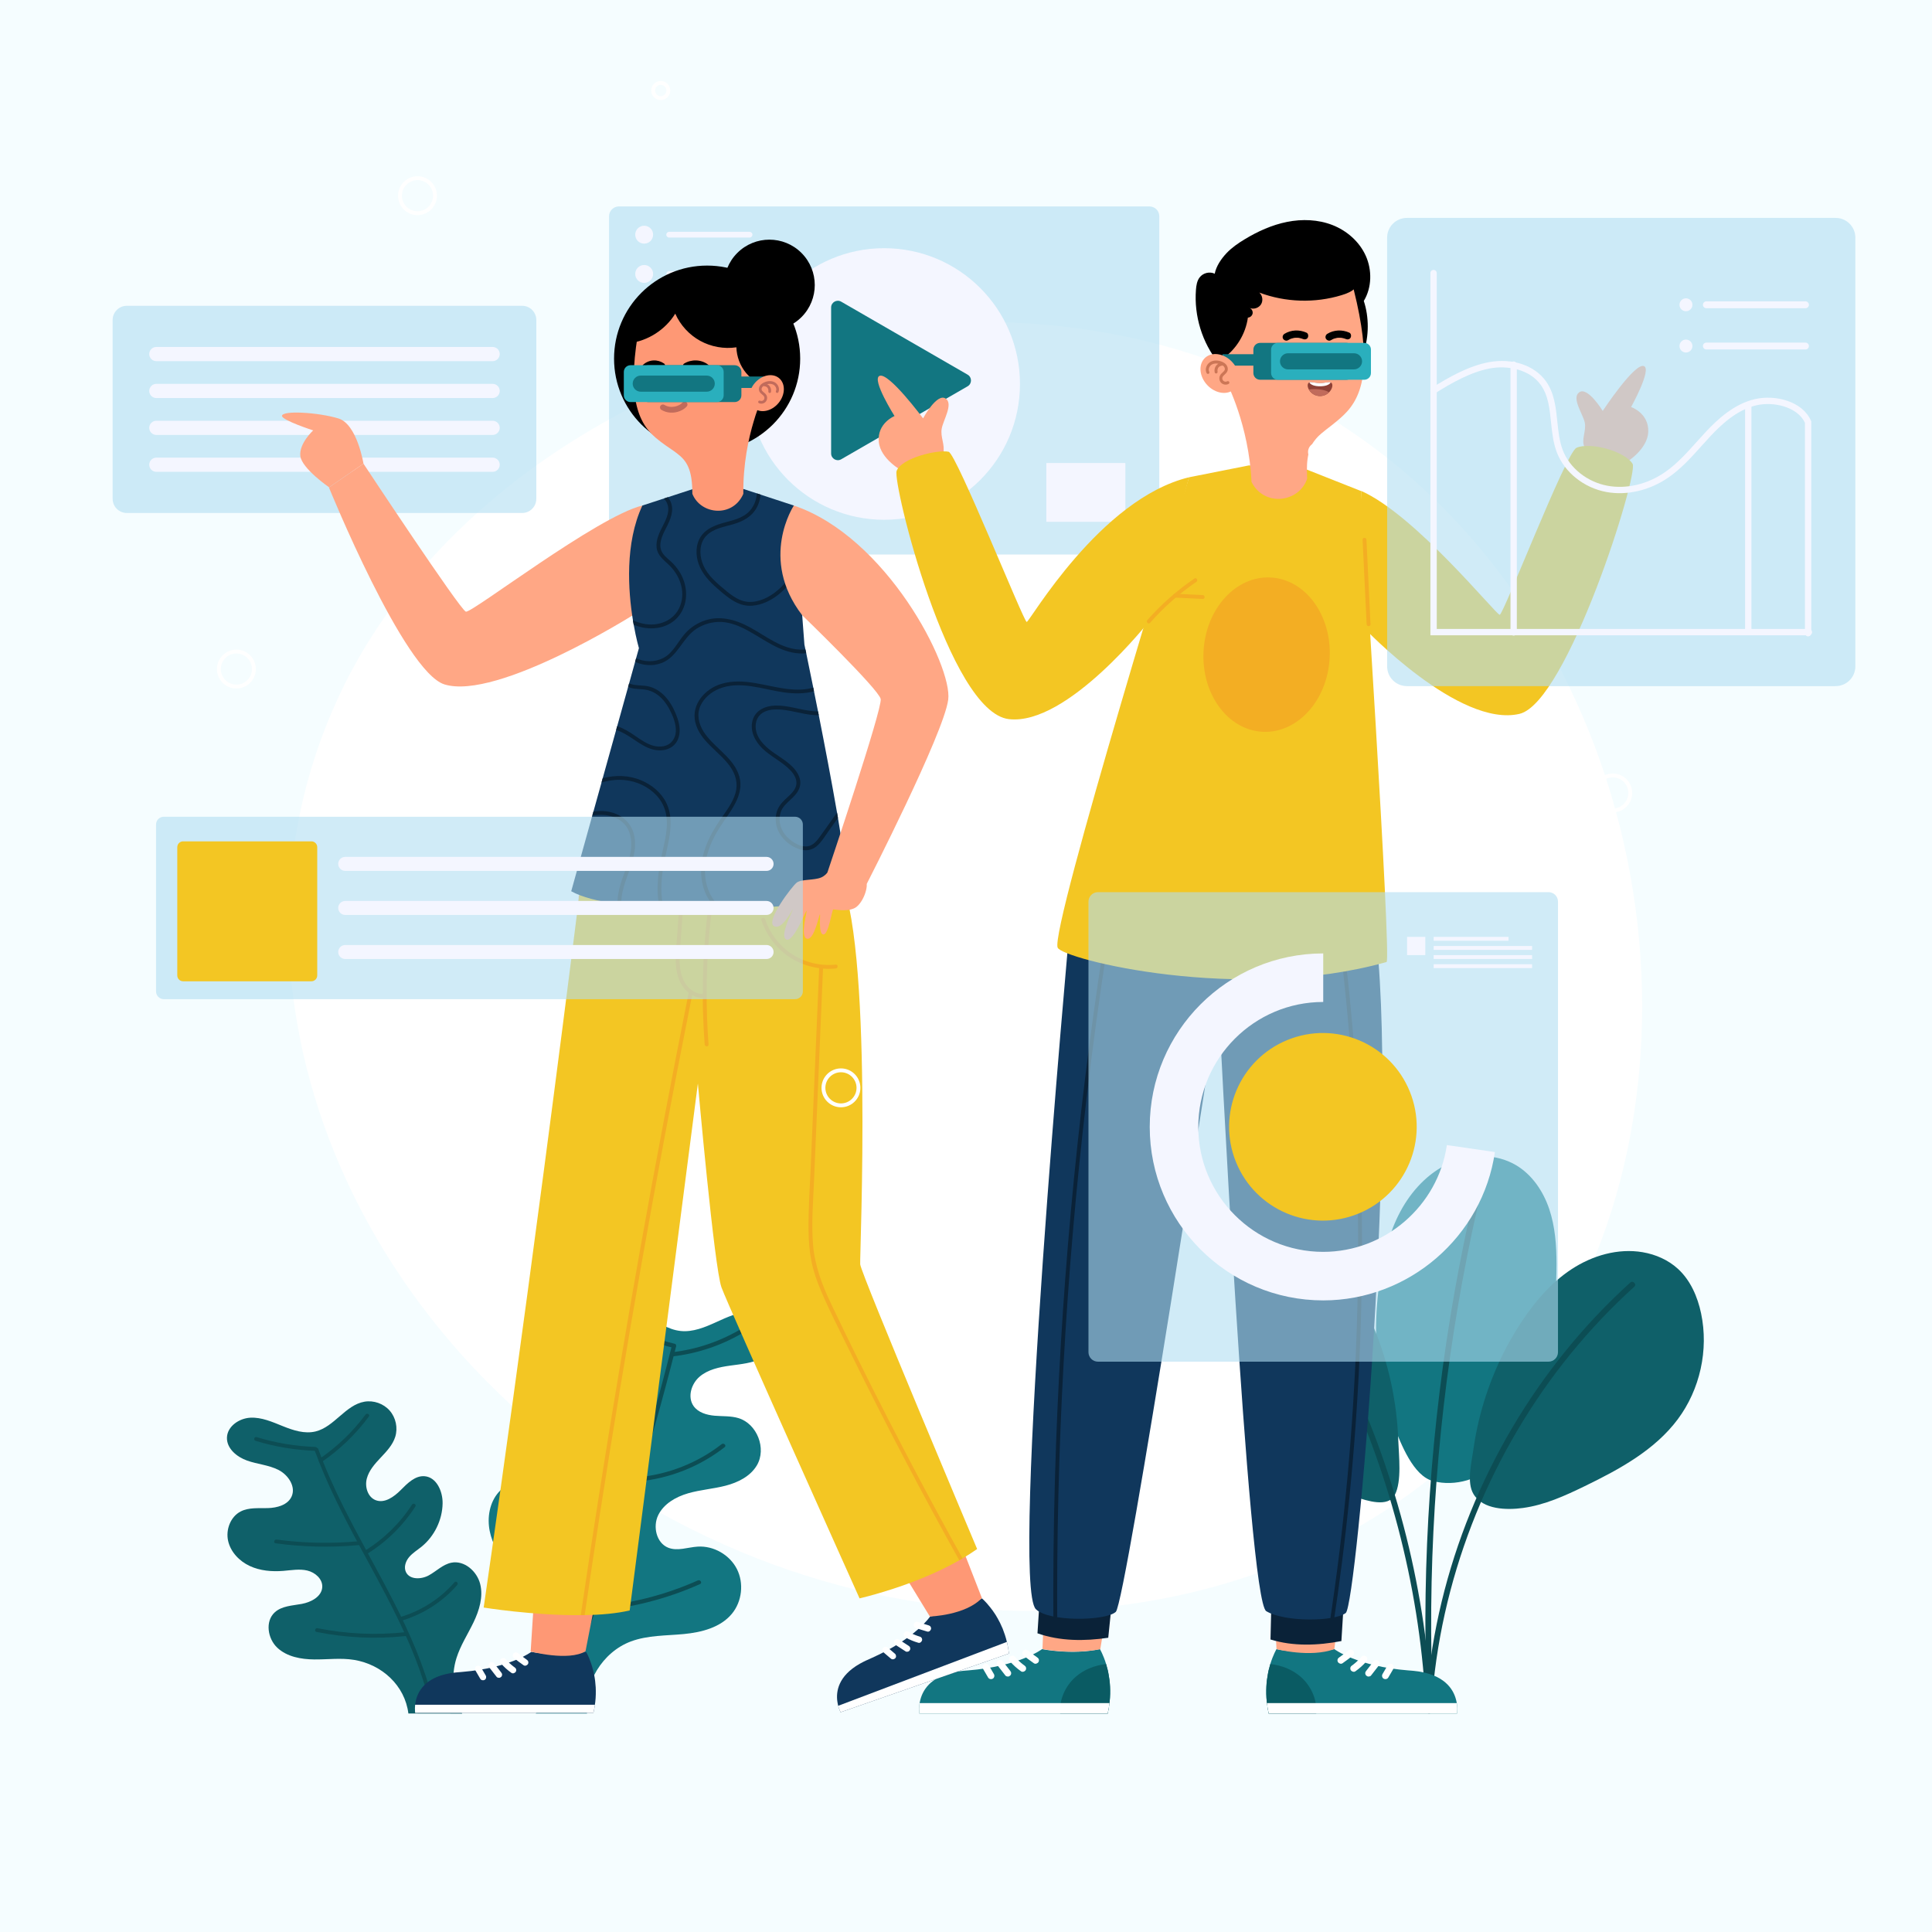 <?xml version="1.0" encoding="utf-8"?>
<!-- Generator: Adobe Illustrator 27.5.0, SVG Export Plug-In . SVG Version: 6.00 Build 0)  -->
<svg version="1.1" xmlns="http://www.w3.org/2000/svg" xmlns:xlink="http://www.w3.org/1999/xlink" x="0px" y="0px"
	 viewBox="0 0 500 500" style="enable-background:new 0 0 500 500;" xml:space="preserve">
<g id="BACKGROUND">
	<rect style="fill:#F5FDFF;" width="500" height="500"/>
</g>
<g id="OBJECTS">
	<path style="fill:#FFFFFF;" d="M331.272,100.925c-88.034-43.849-203.714-0.865-242.066,76.133
		c-38.351,76.998,1.925,174.963,89.959,218.811c88.035,43.849,190.49,16.976,228.842-60.022S419.306,144.773,331.272,100.925z"/>
	<g>
		<g>
			<path style="fill:#127681;" d="M357.502,358.282c-1.836-9.05-1.729-18.429-0.327-27.556c0.913-5.948,2.397-11.88,5.237-17.185
				c2.84-5.305,7.135-9.972,12.612-12.467c5.476-2.495,12.183-2.587,17.353,0.491c4.147,2.469,7.008,6.733,8.555,11.305
				c1.546,4.572,1.888,9.462,1.894,14.288c0.015,11.723-1.888,23.447-5.609,34.563c-2.112,6.307-4.946,12.62-9.889,17.07
				c-4.408,3.969-10.595,6.018-16.425,4.519c-5.191-1.334-8.307-9.67-10.153-14.213
				C359.329,365.605,358.251,361.975,357.502,358.282z"/>
			<path style="fill:#0F6069;" d="M393.506,342.495c3.529-5.415,7.795-10.467,13.196-14.017s12.045-5.492,18.417-4.407
				c3.372,0.574,6.633,2.007,9.15,4.322c3.234,2.974,5.066,7.214,5.972,11.514c1.988,9.437-0.273,19.686-6.047,27.41
				c-5.978,7.997-15.104,12.945-24.085,17.308c-5.081,2.468-10.358,4.882-16.009,5.641c-4.109,0.552-10.313,0.482-12.769-3.619
				c-1.798-3.002-0.503-8.025-0.065-11.226c0.759-5.54,2.099-11,3.984-16.264C387.345,353.309,390.113,347.7,393.506,342.495z"/>
			<path style="fill:#0F6069;" d="M354.852,341.951c-1.844-4.195-4.087-8.313-7.402-11.476c-3.315-3.164-7.852-5.286-12.414-4.854
				c-4.941,0.468-9.305,3.936-11.579,8.347c-2.275,4.411-2.64,9.627-1.802,14.519s2.809,9.516,5.017,13.961
				c3.328,6.7,7.314,13.212,12.867,18.227c3.321,2.999,7.232,5.413,11.495,6.81c2.689,0.882,8.204,2.735,9.936-0.581
				c1.859-3.559,1.044-10.13,0.908-14.03c-0.174-4.993-0.791-9.971-1.84-14.856C358.854,352.504,357.12,347.111,354.852,341.951z"/>
			<path style="fill:#0C4D54;" d="M368.377,420.073c-1.102-7.526-2.579-14.996-4.42-22.376c-1.842-7.38-4.048-14.669-6.607-21.832
				c-2.544-7.119-5.436-14.115-8.662-20.952c-3.245-6.878-6.833-13.595-10.752-20.114c-0.492-0.819-0.99-1.634-1.492-2.447
				c-0.505-0.817-1.798-0.067-1.291,0.754c3.96,6.408,7.603,13.01,10.909,19.778c3.326,6.81,6.31,13.784,8.942,20.891
				c2.616,7.064,4.886,14.256,6.801,21.541c1.914,7.285,3.473,14.664,4.664,22.101c1.193,7.444,2.009,14.948,2.449,22.474
				c0.056,0.954,0.105,1.908,0.149,2.862c0.044,0.958,1.539,0.963,1.495,0C370.21,435.164,369.478,427.593,368.377,420.073z"/>
			<path style="fill:#0C4D54;" d="M421.9,331.938c-6.007,5.438-11.587,11.339-16.689,17.634c-5.1,6.292-9.734,12.959-13.849,19.935
				c-4.134,7.008-7.74,14.322-10.803,21.86c-3.051,7.505-5.547,15.237-7.45,23.112c-1.902,7.873-3.21,15.893-3.893,23.964
				c-0.085,0.997-0.159,1.995-0.224,2.993c-0.063,0.96,1.432,0.957,1.495,0c0.528-8.02,1.68-15.989,3.431-23.833
				c1.75-7.842,4.09-15.552,6.979-23.049c2.879-7.471,6.315-14.726,10.256-21.694c3.956-6.995,8.421-13.71,13.372-20.041
				c4.949-6.328,10.373-12.286,16.226-17.789c0.729-0.685,1.465-1.363,2.207-2.035C423.672,332.348,422.612,331.294,421.9,331.938z"
				/>
			<path style="fill:#0C4D54;" d="M381.668,308.81c-1.976,8.507-3.728,17.065-5.249,25.665c-1.517,8.581-2.804,17.202-3.866,25.851
				c-1.064,8.668-1.898,17.364-2.5,26.077c-0.602,8.712-0.971,17.441-1.108,26.173c-0.137,8.732-0.04,17.468,0.291,26.194
				c0.041,1.075,0.085,2.149,0.133,3.224c0.042,0.958,1.537,0.963,1.495,0c-0.384-8.682-0.541-17.373-0.464-26.063
				c0.077-8.69,0.384-17.377,0.921-26.051c0.537-8.673,1.304-17.333,2.3-25.966c1.003-8.695,2.241-17.362,3.711-25.99
				c1.459-8.567,3.145-17.095,5.058-25.572c0.237-1.049,0.477-2.097,0.721-3.145C383.327,308.272,381.886,307.872,381.668,308.81z"
				/>
		</g>
		<g>
			<g>
				<path style="fill:#0F6069;" d="M122.549,419.856c1.48-3.082,2.547-6.583,1.724-9.902c-0.823-3.319-4.111-6.199-7.464-5.528
					c-2.2,0.441-3.863,2.195-5.829,3.276c-1.965,1.081-4.973,1.166-5.929-0.863c-0.593-1.259-0.071-2.799,0.826-3.863
					c0.896-1.065,2.114-1.797,3.197-2.672c3.348-2.707,5.408-6.942,5.471-11.247c0.045-3.083-1.55-6.732-4.621-7.008
					c-2.463-0.221-4.468,1.815-6.209,3.571c-1.742,1.756-4.173,3.513-6.482,2.628c-2.059-0.79-2.864-3.448-2.308-5.582
					c0.556-2.134,2.103-3.848,3.617-5.452c1.514-1.604,3.095-3.27,3.749-5.376c0.715-2.303,0.151-4.959-1.439-6.772
					c-1.59-1.813-4.15-2.719-6.526-2.31c-4.923,0.847-7.798,6.509-12.649,7.7c-2.831,0.695-5.784-0.279-8.488-1.369
					c-2.704-1.09-5.478-2.332-8.39-2.187c-2.911,0.146-5.975,2.231-6.064,5.145c-0.087,2.83,2.561,5.02,5.232,5.961
					c2.671,0.941,5.604,1.13,8.124,2.421c2.52,1.291,4.551,4.336,3.36,6.905c-1.005,2.168-3.729,2.893-6.118,2.965
					c-2.389,0.072-4.92-0.224-7.046,0.869c-2.636,1.355-3.895,4.703-3.254,7.596s2.907,5.256,5.592,6.51
					c2.685,1.254,5.745,1.507,8.698,1.269c2.073-0.167,4.185-0.563,6.209-0.084c2.024,0.479,3.966,2.174,3.869,4.252
					c-0.116,2.48-2.871,3.931-5.312,4.381c-2.442,0.451-5.17,0.512-6.997,2.194c-2.524,2.325-1.828,6.797,0.673,9.147
					c2.501,2.35,6.154,2.999,9.586,3.031c3.432,0.032,6.893-0.441,10.279,0.115c7.216,1.184,13.15,6.624,14.059,13.88l13.928,0.022
					c-2.414-4.325-2.963-9.65-1.482-14.377C119.159,425.839,121.069,422.939,122.549,419.856z"/>
				<path style="fill:#0C4D54;" d="M112.035,440.037c-2.277-8.988-6.058-17.496-10.267-25.729
					c-4.257-8.327-8.955-16.421-13.108-24.802c-2.341-4.724-4.501-9.54-6.292-14.502c-0.217-0.601-1.184-0.342-0.964,0.266
					c3.164,8.764,7.456,17.053,11.869,25.24c4.423,8.206,8.989,16.359,12.674,24.934c2.07,4.818,3.835,9.772,5.124,14.858
					C111.229,440.927,112.193,440.663,112.035,440.037z"/>
				<path style="fill:#0C4D54;" d="M104.914,422.411c-7.583,0.813-15.261,0.472-22.738-1.035c-0.628-0.127-0.897,0.837-0.266,0.964
					c7.564,1.524,15.33,1.894,23.003,1.071C105.547,423.343,105.554,422.342,104.914,422.411z"/>
				<path style="fill:#0C4D54;" d="M117.619,409.491c-3.682,4.225-8.504,7.346-13.875,8.952c-0.615,0.184-0.353,1.149,0.266,0.964
					c5.527-1.652,10.526-4.858,14.316-9.209C118.747,409.714,118.043,409.004,117.619,409.491z"/>
				<path style="fill:#0C4D54;" d="M92.774,398.88c-7.053,0.644-14.17,0.507-21.19-0.438c-0.629-0.085-0.902,0.879-0.266,0.964
					c7.114,0.958,14.307,1.127,21.456,0.474C93.409,399.822,93.415,398.821,92.774,398.88z"/>
				<path style="fill:#0C4D54;" d="M106.632,389.386c-3.132,4.845-7.328,8.943-12.242,11.965c-0.547,0.337-0.046,1.202,0.505,0.863
					c5.061-3.113,9.374-7.335,12.6-12.324C107.846,389.349,106.98,388.847,106.632,389.386z"/>
				<path style="fill:#0C4D54;" d="M81.599,374.468c-5.157-0.179-10.26-1.037-15.194-2.546c-0.617-0.189-0.881,0.776-0.266,0.964
					c5.016,1.534,10.218,2.4,15.46,2.582C82.243,375.491,82.242,374.491,81.599,374.468z"/>
				<path style="fill:#0C4D54;" d="M94.605,366.092c-3.29,4.426-7.309,8.291-11.855,11.413c-0.527,0.362-0.028,1.229,0.505,0.864
					c4.696-3.225,8.815-7.2,12.213-11.772C95.852,366.08,94.985,365.581,94.605,366.092z"/>
			</g>
			<g>
				<path style="fill:#127681;" d="M129.038,386.192c2.345-2.664,6.523-3.772,9.638-2.07c2.223,1.215,3.571,3.529,5.259,5.418
					c1.688,1.889,4.287,3.488,6.652,2.58c2.757-1.059,3.32-4.972,1.963-7.595c-1.357-2.623-3.949-4.325-6.257-6.167
					c-3.334-2.662-6.324-5.939-7.824-9.933c-1.501-3.994-1.302-8.791,1.259-12.203c2.562-3.412,7.709-4.893,11.364-2.692
					c1.492,0.899,2.627,2.286,4.045,3.298c1.418,1.012,3.384,1.613,4.881,0.722c1.886-1.122,1.901-4.009,0.698-5.844
					c-1.203-1.835-3.21-2.943-5.001-4.212c-1.791-1.269-3.54-2.98-3.732-5.166c-0.287-3.26,3.234-5.833,6.507-5.784
					c3.273,0.049,6.212,1.908,8.91,3.761c2.699,1.852,5.518,3.826,8.775,4.156c3.161,0.321,6.245-0.96,9.137-2.277
					s5.885-2.725,9.062-2.679c3.177,0.046,6.582,2.062,7.039,5.206c0.409,2.811-1.672,5.492-4.202,6.785
					c-2.529,1.293-5.442,1.538-8.256,1.927c-2.814,0.389-5.745,1.009-7.902,2.858c-2.157,1.849-3.194,5.289-1.552,7.607
					c1.194,1.685,3.396,2.321,5.454,2.5c2.058,0.179,4.172,0.022,6.15,0.618c4.824,1.454,7.335,7.897,4.767,12.232
					c-1.682,2.839-4.89,4.43-8.084,5.258s-6.527,1.05-9.696,1.966c-3.17,0.916-6.312,2.705-7.754,5.673
					c-1.441,2.968-0.459,7.207,2.61,8.418c2.396,0.945,5.061-0.13,7.632-0.288c4.109-0.253,8.262,2.124,10.125,5.794
					c1.863,3.671,1.33,8.426-1.299,11.594c-2.953,3.557-7.848,4.801-12.45,5.239c-4.602,0.438-9.355,0.296-13.686,1.914
					c-7.35,2.745-12.291,10.857-11.357,18.647H138.66c5.142-7.335,7.135-18.98,2.439-26.607c-2.584-4.196-6.426-7.446-9.538-11.267
					c-2.241-2.752-4.137-5.889-4.829-9.371C126.04,392.725,126.693,388.856,129.038,386.192z"/>
				<path style="fill:#0C4D54;" d="M173.856,348.379c-3.05,12.094-6.408,24.109-10.077,36.029
					c-3.669,11.92-7.645,23.746-11.924,35.461c-2.411,6.6-4.919,13.164-7.52,19.692c-0.261,0.656,0.799,0.94,1.058,0.292
					c4.617-11.587,8.937-23.29,12.951-35.099c4.014-11.809,7.723-23.721,11.122-35.721c1.915-6.761,3.73-13.549,5.448-20.363
					C175.086,347.986,174.029,347.694,173.856,348.379z"/>
				<path style="fill:#0C4D54;" d="M155.24,412.764c-4.927-6.549-9.854-13.099-14.782-19.648c-0.419-0.557-1.372-0.011-0.947,0.554
					c4.927,6.549,9.855,13.099,14.782,19.648C154.712,413.875,155.665,413.329,155.24,412.764z"/>
				<path style="fill:#0C4D54;" d="M180.615,409.01c-8.553,3.821-17.754,6.137-27.095,6.832c-0.7,0.052-0.705,1.149,0,1.097
					c9.548-0.71,18.908-3.077,27.649-6.982C181.812,409.67,181.255,408.724,180.615,409.01z"/>
				<path style="fill:#0C4D54;" d="M165.685,378.712c-6.113-3.603-10.983-9.188-13.676-15.758c-0.264-0.644-1.326-0.362-1.058,0.292
					c2.806,6.844,7.803,12.655,14.18,16.414C165.741,380.018,166.293,379.07,165.685,378.712z"/>
				<path style="fill:#0C4D54;" d="M186.761,373.75c-6.205,4.834-13.785,7.829-21.615,8.556c-0.697,0.065-0.704,1.162,0,1.097
					c8.149-0.756,15.936-3.848,22.391-8.877C188.092,374.092,187.311,373.321,186.761,373.75z"/>
				<path style="fill:#0C4D54;" d="M174.594,347.76c-4.567-1.034-8.862-2.976-12.661-5.714c-0.573-0.414-1.122,0.538-0.554,0.947
					c3.867,2.788,8.274,4.772,12.923,5.825C174.989,348.973,175.283,347.916,174.594,347.76z"/>
				<path style="fill:#0C4D54;" d="M192.404,343.563c-5.618,3.457-11.958,5.661-18.516,6.396c-0.694,0.078-0.701,1.175,0,1.097
					c6.755-0.757,13.278-2.982,19.069-6.546C193.557,344.141,193.007,343.192,192.404,343.563z"/>
			</g>
		</g>
	</g>
	<g>
		<path style="opacity:0.6;fill:#B1DEF2;" d="M135.129,132.759H32.821c-2.026,0-3.669-1.643-3.669-3.668v-46.28
			c0-2.026,1.642-3.669,3.669-3.669h102.308c2.026,0,3.668,1.642,3.668,3.669v46.28
			C138.798,131.117,137.155,132.759,135.129,132.759z"/>
		<g>
			<path style="fill:#F4F6FF;" d="M127.493,93.465H40.458c-1.014,0-1.836-0.822-1.836-1.836l0,0c0-1.014,0.822-1.836,1.836-1.836
				h87.036c1.014,0,1.836,0.822,1.836,1.836l0,0C129.329,92.642,128.507,93.465,127.493,93.465z"/>
			<path style="fill:#F4F6FF;" d="M127.493,103.013H40.458c-1.014,0-1.836-0.822-1.836-1.836l0,0c0-1.014,0.822-1.836,1.836-1.836
				h87.036c1.014,0,1.836,0.822,1.836,1.836l0,0C129.329,102.191,128.507,103.013,127.493,103.013z"/>
			<path style="fill:#F4F6FF;" d="M127.493,112.561H40.458c-1.014,0-1.836-0.822-1.836-1.836l0,0c0-1.014,0.822-1.836,1.836-1.836
				h87.036c1.014,0,1.836,0.822,1.836,1.836l0,0C129.329,111.739,128.507,112.561,127.493,112.561z"/>
			<path style="fill:#F4F6FF;" d="M127.493,122.109H40.458c-1.014,0-1.836-0.822-1.836-1.836l0,0c0-1.014,0.822-1.836,1.836-1.836
				h87.036c1.014,0,1.836,0.822,1.836,1.836l0,0C129.329,121.287,128.507,122.109,127.493,122.109z"/>
		</g>
	</g>
	<g>
		<path style="opacity:0.6;fill:#B1DEF2;" d="M297.47,143.513H160.177c-1.412,0-2.557-1.145-2.557-2.557V55.979
			c0-1.412,1.145-2.557,2.557-2.557H297.47c1.412,0,2.557,1.145,2.557,2.557v84.978C300.027,142.368,298.882,143.513,297.47,143.513
			z"/>
		<circle style="fill:#F4F6FF;" cx="228.823" cy="99.375" r="35.143"/>
		<path style="fill:#127681;" d="M250.42,96.962l-32.719-18.89c-1.158-0.669-2.607,0.167-2.607,1.505v37.781
			c0,1.338,1.448,2.174,2.607,1.505l32.719-18.89C251.579,99.303,251.579,97.631,250.42,96.962z"/>
		<circle style="fill:#F4F6FF;" cx="166.712" cy="60.735" r="2.317"/>
		<path style="fill:#F4F6FF;" d="M193.987,61.479h-20.806c-0.41,0-0.743-0.333-0.743-0.743l0,0c0-0.41,0.333-0.743,0.743-0.743
			h20.806c0.41,0,0.743,0.333,0.743,0.743l0,0C194.73,61.146,194.397,61.479,193.987,61.479z"/>
		<circle style="fill:#F4F6FF;" cx="166.712" cy="70.898" r="2.317"/>
		<path style="fill:#F4F6FF;" d="M193.987,71.641h-20.806c-0.41,0-0.743-0.333-0.743-0.743l0,0c0-0.41,0.333-0.743,0.743-0.743
			h20.806c0.41,0,0.743,0.333,0.743,0.743l0,0C194.73,71.308,194.397,71.641,193.987,71.641z"/>
		<rect x="270.785" y="119.831" style="fill:#F4F6FF;" width="20.456" height="15.211"/>
	</g>
	<g>
		<g>
			<g>
				<g>
					<g>
						<path style="fill:#127681;" d="M327.845,440.431l0.048,0.319c0.048,0.473,0.106,0.927,0.193,1.42
							c0.097,0.406,0.174,0.85,0.261,1.304h48.727c0,0,0.077-0.502,0.077-1.294c-0.019-0.406-0.048-0.879-0.135-1.43
							c-0.019-0.097-0.029-0.212-0.068-0.319c-0.531-2.743-2.531-6.529-9.185-7.746c-0.319-0.077-0.657-0.116-1.024-0.164h-0.029
							c-0.522-0.077-1.043-0.126-1.603-0.174c-0.184-0.01-0.367-0.029-0.551-0.039c-13.329-1.043-19.23-5.515-19.23-5.515
							s-7.727,1.545-14.971,0c0,0-0.85,1.41-1.603,3.863c-0.116,0.415-0.241,0.86-0.357,1.333c-0.029,0.087-0.048,0.184-0.077,0.29
							c-0.048,0.184-0.087,0.396-0.125,0.608c-0.01,0.058-0.029,0.135-0.029,0.193c0,0.048-0.029,0.068-0.029,0.106
							c-0.193,1.005-0.338,2.105-0.396,3.294C327.681,437.717,327.69,439.04,327.845,440.431z"/>
						<path style="fill:#0A5B63;" d="M327.845,440.431l0.048,0.319c0.048,0.473,0.106,0.927,0.193,1.42
							c0.097,0.406,0.174,0.85,0.261,1.304h12.295c0.299-3.506-1.304-7.109-3.95-9.456c-2.193-1.941-5.022-3.042-7.939-3.361
							c-0.116,0.415-0.241,0.86-0.357,1.333c-0.029,0.087-0.048,0.184-0.077,0.29c-0.048,0.184-0.087,0.396-0.125,0.608
							c-0.01,0.058-0.029,0.135-0.029,0.193c0,0.048-0.029,0.068-0.029,0.106c-0.193,1.005-0.338,2.105-0.396,3.294
							C327.681,437.717,327.69,439.04,327.845,440.431z"/>
						<path style="fill:#FFFFFF;" d="M350.163,427.189c-0.166-0.152-0.384-0.266-0.616-0.255c-0.245,0.011-0.425,0.103-0.616,0.255
							c-0.134,0.106-0.269,0.211-0.403,0.316c-0.643,0.495-1.296,0.977-1.961,1.441c-0.189,0.132-0.337,0.292-0.4,0.52
							c-0.057,0.208-0.032,0.486,0.088,0.671c0.238,0.37,0.792,0.592,1.191,0.313c0.926-0.648,1.831-1.327,2.716-2.03
							c0.163-0.129,0.255-0.418,0.255-0.616C350.418,427.591,350.324,427.336,350.163,427.189z"/>
						<path style="fill:#FFFFFF;" d="M353.613,428.74c-0.326-0.299-0.914-0.369-1.232,0c-0.638,0.742-1.349,1.416-2.12,2.018
							c-0.124,0.093-0.247,0.186-0.374,0.275c-0.189,0.134-0.337,0.29-0.4,0.52c-0.057,0.209-0.031,0.486,0.088,0.671
							c0.237,0.368,0.794,0.594,1.191,0.313c1.047-0.741,2.01-1.592,2.846-2.565c0.153-0.178,0.255-0.375,0.255-0.616
							C353.868,429.142,353.773,428.887,353.613,428.74z"/>
						<path style="fill:#FFFFFF;" d="M356.784,429.865c-0.166-0.152-0.384-0.265-0.616-0.255c-0.214,0.01-0.478,0.078-0.616,0.255
							l-1.975,2.54c-0.148,0.191-0.255,0.363-0.255,0.616c0,0.214,0.095,0.469,0.255,0.616c0.166,0.152,0.384,0.266,0.616,0.255
							c0.214-0.01,0.478-0.078,0.616-0.255l1.975-2.54c0.148-0.191,0.255-0.363,0.255-0.616
							C357.039,430.268,356.944,430.013,356.784,429.865z"/>
						<path style="fill:#FFFFFF;" d="M360.3,430.686c-0.417-0.221-0.946-0.108-1.191,0.312c-0.44,0.753-0.88,1.506-1.321,2.259
							c-0.23,0.393-0.103,0.972,0.312,1.191c0.417,0.221,0.946,0.108,1.192-0.312c0.44-0.753,0.88-1.506,1.32-2.259
							C360.843,431.484,360.716,430.906,360.3,430.686z"/>
						<path style="fill:#FFFFFF;" d="M327.887,440.756c0.056,0.46,0.112,0.928,0.206,1.407c0.084,0.422,0.159,0.863,0.263,1.313
							h48.715c0,0,0.085-0.497,0.085-1.294c-0.019-0.413-0.047-0.891-0.141-1.426H327.887z"/>
					</g>
					<g>
						<path style="fill:#127681;" d="M287.169,440.431l-0.048,0.319c-0.048,0.473-0.106,0.927-0.193,1.42
							c-0.097,0.406-0.174,0.85-0.261,1.304H237.94c0,0-0.077-0.502-0.077-1.294c0.019-0.406,0.048-0.879,0.135-1.43
							c0.019-0.097,0.029-0.212,0.068-0.319c0.531-2.743,2.53-6.529,9.185-7.746c0.319-0.077,0.657-0.116,1.024-0.164h0.029
							c0.521-0.077,1.043-0.126,1.603-0.174c0.184-0.01,0.367-0.029,0.551-0.039c13.329-1.043,19.23-5.515,19.23-5.515
							s7.727,1.545,14.971,0c0,0,0.85,1.41,1.603,3.863c0.116,0.415,0.241,0.86,0.357,1.333c0.029,0.087,0.048,0.184,0.077,0.29
							c0.048,0.184,0.087,0.396,0.126,0.608c0.01,0.058,0.029,0.135,0.029,0.193c0,0.048,0.029,0.068,0.029,0.106
							c0.193,1.005,0.338,2.105,0.396,3.294C287.333,437.717,287.323,439.04,287.169,440.431z"/>
						<path style="fill:#0A5B63;" d="M287.169,440.431l-0.048,0.319c-0.048,0.473-0.106,0.927-0.193,1.42
							c-0.097,0.406-0.174,0.85-0.261,1.304h-12.295c-0.299-3.506,1.304-7.109,3.95-9.456c2.192-1.941,5.022-3.042,7.939-3.361
							c0.116,0.415,0.241,0.86,0.357,1.333c0.029,0.087,0.048,0.184,0.077,0.29c0.048,0.184,0.087,0.396,0.126,0.608
							c0.01,0.058,0.029,0.135,0.029,0.193c0,0.048,0.029,0.068,0.029,0.106c0.193,1.005,0.338,2.105,0.396,3.294
							C287.333,437.717,287.323,439.04,287.169,440.431z"/>
						<path style="fill:#FFFFFF;" d="M264.85,427.189c0.166-0.152,0.384-0.266,0.616-0.255c0.245,0.011,0.425,0.103,0.616,0.255
							c0.134,0.106,0.268,0.211,0.403,0.316c0.643,0.495,1.296,0.977,1.961,1.441c0.189,0.132,0.337,0.292,0.4,0.52
							c0.057,0.208,0.032,0.486-0.088,0.671c-0.238,0.37-0.792,0.592-1.191,0.313c-0.927-0.648-1.831-1.327-2.717-2.03
							c-0.163-0.129-0.255-0.418-0.255-0.616C264.595,427.591,264.69,427.336,264.85,427.189z"/>
						<path style="fill:#FFFFFF;" d="M261.401,428.74c0.326-0.299,0.914-0.369,1.232,0c0.638,0.742,1.349,1.416,2.12,2.018
							c0.124,0.093,0.247,0.186,0.374,0.275c0.189,0.134,0.337,0.29,0.4,0.52c0.057,0.209,0.032,0.486-0.088,0.671
							c-0.237,0.368-0.794,0.594-1.191,0.313c-1.047-0.741-2.01-1.592-2.846-2.565c-0.153-0.178-0.255-0.375-0.255-0.616
							C261.146,429.142,261.241,428.887,261.401,428.74z"/>
						<path style="fill:#FFFFFF;" d="M258.23,429.865c0.166-0.152,0.384-0.265,0.616-0.255c0.214,0.01,0.478,0.078,0.616,0.255
							l1.975,2.54c0.148,0.191,0.255,0.363,0.255,0.616c0,0.214-0.095,0.469-0.255,0.616c-0.166,0.152-0.384,0.266-0.616,0.255
							c-0.214-0.01-0.478-0.078-0.616-0.255l-1.975-2.54c-0.148-0.191-0.255-0.363-0.255-0.616
							C257.975,430.268,258.07,430.013,258.23,429.865z"/>
						<path style="fill:#FFFFFF;" d="M254.713,430.686c0.417-0.221,0.946-0.108,1.192,0.312c0.44,0.753,0.88,1.506,1.32,2.259
							c0.23,0.393,0.104,0.972-0.312,1.191c-0.417,0.221-0.946,0.108-1.192-0.312c-0.44-0.753-0.88-1.506-1.32-2.259
							C254.171,431.484,254.297,430.906,254.713,430.686z"/>
						<path style="fill:#FFFFFF;" d="M287.127,440.756c-0.056,0.46-0.113,0.928-0.206,1.407c-0.084,0.422-0.159,0.863-0.263,1.313
							h-48.716c0,0-0.084-0.497-0.084-1.294c0.019-0.413,0.047-0.891,0.141-1.426H287.127z"/>
					</g>
					<path style="fill:#FFA785;" d="M269.789,426.789c0,0,5.013-131.707,9.49-188.181h36.559c0,0-14.181,85.703-31.083,188.181
						C284.756,426.789,278.411,428.265,269.789,426.789z"/>
				</g>
				<path style="fill:#FFA785;" d="M315.839,238.608c7.61,48.452,14.517,188.185,14.517,188.185s8.692,2.286,14.971,0
					c0,0,16.083-123.901,10.341-188.185H315.839z"/>
			</g>
			<g>
				<path style="fill:#0A2238;" d="M268.994,414.993c-0.165,2.568-0.331,5.135-0.496,7.703c5.801,2.061,12.229,2.059,18.318,1.149
					c0.318-2.863,0.57-5.811,0.888-8.674c-4.196-0.672-8.453-1.045-12.697-1.243C273.047,413.838,270.879,414.45,268.994,414.993z"
					/>
				<path style="fill:#0A2238;" d="M328.988,416.58c-0.062,2.572-0.124,5.145-0.185,7.717c5.879,1.826,12.302,1.565,18.349,0.41
					c0.202-2.874,0.335-5.829,0.538-8.703c-4.219-0.503-8.488-0.704-12.737-0.73C332.991,415.262,330.849,415.961,328.988,416.58z"
					/>
				<path style="fill:#10375C;" d="M276.736,241.044c0,0-15.378,168.825-8.651,175.416c3.373,3.305,18.02,3.073,20.674,0.698
					c2.654-2.375,26.588-158.409,26.588-158.409s7.583,155.336,12.359,158.223c4.776,2.887,17.743,2.701,20.573,0.466
					c2.829-2.235,14.091-131.082,7.389-178.83L276.736,241.044z"/>
				<path style="fill:#0A2238;" d="M285.549,244.995c-3.519,22.772-6.332,45.652-8.422,68.6c-2.085,22.902-3.454,45.87-4.102,68.858
					c-0.367,13.004-0.501,26.013-0.408,39.021c0.005,0.643,1.005,0.645,1,0c-0.164-22.997,0.386-45.998,1.66-68.96
					c1.273-22.962,3.265-45.884,5.973-68.721c1.526-12.874,3.283-25.72,5.263-38.532
					C286.611,244.632,285.647,244.36,285.549,244.995z"/>
				<path style="fill:#0A2238;" d="M352.45,315.895c-0.118-11.768-0.554-23.532-1.309-35.276
					c-0.759-11.802-1.841-23.584-3.245-35.327c-0.175-1.461-0.355-2.921-0.539-4.38c-0.08-0.63-1.081-0.638-1,0
					c2.947,23.352,4.63,46.86,5.031,70.394c0.401,23.533-0.473,47.087-2.62,70.525c-1.209,13.198-2.825,26.358-4.841,39.457
					c-0.097,0.63,0.867,0.901,0.964,0.266c1.788-11.617,3.266-23.282,4.424-34.979c1.16-11.711,2.001-23.453,2.524-35.209
					C352.365,339.551,352.569,327.721,352.45,315.895z"/>
			</g>
		</g>
		<g>
			<g>
				<path style="fill:#FFA785;" d="M410.072,115.712c-0.946-1.915,0.55-4.243,0.051-6.424c-0.499-2.181-3.43-6.258-1.462-7.737
					c2.198-1.652,6.123,4.796,6.123,4.796s8.312-12.619,10.686-11.594c2.049,0.884-3.341,10.582-3.341,10.582
					s4.645,1.572,4.435,6.461c-0.194,4.537-5.644,7.833-5.644,7.833L410.072,115.712z"/>
				<path style="fill:#F3C623;" d="M352.255,127.041c14.096,6.239,34.901,32.054,35.87,32.063
					c0.969,0.009,17.135-41.984,19.863-43.211c3.512-1.58,12.516,0.858,14.524,4.144c1.622,2.654-16.904,61.81-29.276,64.712
					c-15.589,3.656-40.085-22.104-40.085-22.104L352.255,127.041z"/>
			</g>
			<g>
				<g>
					<g>
						<g>
							<g>
								<g>
									<g>
										<g>
											<g>
												<path style="fill:#F3C623;" d="M273.719,245.246c1.258,2.982,46.936,14.435,85.118,3.725
													c1.339-0.376-6.579-121.881-6.579-121.881l-14.449-5.719l-14.603-0.923l-15.475,3.067
													C307.731,123.516,271.691,240.437,273.719,245.246z"/>
											</g>
										</g>
									</g>
								</g>
							</g>
						</g>
					</g>
				</g>
			</g>
			
				<ellipse transform="matrix(0.054 -0.999 0.999 0.054 140.704 487.644)" style="fill:#F3AE23;" cx="327.711" cy="169.564" rx="19.985" ry="16.335"/>
			<path style="fill:#FFA785;" d="M244.118,117.363c0.499-2.32-0.785-4.206-0.408-6.411c0.377-2.206,3.076-6.439,1.03-7.806
				c-2.286-1.527-5.847,5.129-5.847,5.129s-9-12.137-11.314-10.983c-1.997,0.997,3.924,10.38,3.924,10.38s-4.55,1.827-4.069,6.697
				c0.446,4.519,6.071,7.507,6.071,7.507L244.118,117.363z"/>
			<path style="fill:#F3C623;" d="M307.731,123.516c-23.116,5.596-41.276,37.45-42.021,37.45c-0.745,0-18.222-43.611-20.211-44.049
				c-2.817-0.621-12.199,1.601-13.454,4.959c-1.115,2.983,13.454,62.419,29.056,64.235c15.181,1.767,36.599-25.703,36.599-25.703
				L307.731,123.516z"/>
			<g>
				<path style="fill:#F3AE23;" d="M309.114,149.719c-4.494,3.066-8.594,6.679-12.188,10.764c-0.424,0.481,0.281,1.191,0.707,0.707
					c3.538-4.02,7.562-7.589,11.986-10.608C310.147,150.222,309.647,149.355,309.114,149.719z"/>
				<path style="fill:#F3AE23;" d="M311.266,154.004c-2.383-0.113-4.766-0.226-7.149-0.34c-0.643-0.03-0.642,0.97,0,1
					c2.383,0.113,4.766,0.227,7.149,0.34C311.91,155.034,311.908,154.034,311.266,154.004z"/>
				<path style="fill:#F3AE23;" d="M353.638,139.677c-0.031-0.641-1.031-0.644-1,0c0.349,7.296,0.698,14.592,1.046,21.887
					c0.031,0.641,1.031,0.644,1,0C354.336,154.268,353.987,146.973,353.638,139.677z"/>
			</g>
		</g>
		<g>
			<g>
				<path d="M315.363,93.949c-4.226-5.23-6.37-12.172-5.852-18.947c0.086-1.121,0.263-2.294,0.933-3.187
					c0.886-1.183,2.61-1.613,3.925-0.979c0.379-1.954,1.693-3.877,3.049-5.31c1.355-1.434,2.988-2.56,4.665-3.576
					c3.422-2.074,7.115-3.745,11.016-4.524c3.901-0.779,8.028-0.633,11.736,0.815c3.708,1.449,6.961,4.265,8.621,7.952
					c1.661,3.687,1.591,8.234-0.506,11.691c1.382,4.189,1.373,9.115-0.051,13.297C340.893,94.764,327.656,96.224,315.363,93.949z"/>
				<path style="fill:#FFA785;" d="M317.438,98.952c0,0,5.768,10.945,6.453,25.774c3.339,6.612,12.381,5.271,14.397-0.844
					c-0.328-5.637,0.563-8.319,2.289-10.326c0.141-0.169,0.281-0.319,0.431-0.478c0.103-0.113,0.206-0.216,0.319-0.319
					c0.206-0.206,0.441-0.394,0.666-0.6c1.557-1.341,3.517-2.607,5.74-4.736c2.607-2.476,4.493-5.825,5.084-11.011
					c0.009-0.075,0.019-0.15,0.028-0.225c0.009-0.131,0.019-0.253,0.028-0.384c0.009-0.056,0.009-0.113,0.019-0.169
					c0.413-4.962-0.272-11.546-2.523-20.587c-2.335-9.379-25.446-12.099-31.261,0.216C316.716,80.344,317.438,98.952,317.438,98.952
					z"/>
				<path d="M350.809,74.471c-0.948,0.997-2.288,1.513-3.604,1.915c-6.917,2.115-14.531,1.876-21.302-0.668
					c0.836,0.736,1.038,2.093,0.453,3.041c-0.585,0.948-1.89,1.375-2.922,0.957c0.527,0.239,0.849,0.862,0.739,1.43
					c-0.111,0.568-0.643,1.025-1.221,1.049c-0.582,4.228-2.992,8.173-6.488,10.62c-1.266-3.86-1.807-8.185-1.207-12.203
					c0.6-4.018,2.459-7.913,5.523-10.58c3.278-2.853,7.689-4.127,12.026-4.398c3.511-0.22,7.11,0.18,10.336,1.584
					C346.369,68.621,349.354,71.268,350.809,74.471z"/>
				<g>
					<g>
						<path d="M334.146,92.795c0.048,0.81,0.743,1.427,1.552,1.379c0.81-0.048,1.427-0.743,1.379-1.552
							c-0.048-0.81-0.743-1.427-1.552-1.379C334.716,91.291,334.098,91.986,334.146,92.795z"/>
						<path style="fill:#FFFFFF;" d="M335.588,92.308c0.017,0.297,0.272,0.523,0.568,0.505c0.296-0.018,0.523-0.272,0.505-0.568
							c-0.017-0.297-0.272-0.523-0.568-0.505C335.797,91.757,335.571,92.012,335.588,92.308z"/>
					</g>
					<g>
						<path d="M345.483,92.127c0.048,0.81,0.743,1.427,1.552,1.38c0.809-0.048,1.427-0.743,1.379-1.552
							c-0.048-0.81-0.743-1.427-1.552-1.379C346.053,90.623,345.436,91.318,345.483,92.127z"/>
						<path style="fill:#FFFFFF;" d="M346.926,91.64c0.017,0.297,0.272,0.523,0.568,0.505c0.296-0.017,0.523-0.272,0.505-0.568
							c-0.017-0.297-0.272-0.523-0.568-0.505C347.134,91.089,346.908,91.343,346.926,91.64z"/>
					</g>
					<g>
						<path style="fill:#8E4136;" d="M338.533,99.257c0.398-0.735,1.651-0.096,3.086-0.096c1.435,0,2.688-0.639,3.086,0.096
							c0.503,0.93-0.735,3.243-3.086,3.243C339.268,102.5,338.03,100.187,338.533,99.257z"/>
						<path style="fill:#C16B5B;" d="M338.733,100.795c0.449-0.057,0.928-0.093,1.435-0.093c1.67,0,3.1,0.343,3.767,0.835
							c-0.548,0.545-1.326,0.963-2.316,0.963C340.206,102.5,339.206,101.663,338.733,100.795z"/>
						<path style="fill:#FFFFFF;" d="M341.619,99.967c-1.281,0-2.369-0.304-2.767-0.995c0.567-0.228,1.608,0.189,2.767,0.189
							s2.2-0.417,2.767-0.189C343.988,99.663,342.9,99.967,341.619,99.967z"/>
					</g>
					<path style="fill:#CC7656;" d="M343.896,96.21c0.083-0.005,0.156-0.064,0.176-0.149c0.289-1.271-0.161-1.671-0.589-1.782
						c-0.434-0.111-0.939,0.029-1.499,0.421c-0.086,0.061-0.107,0.18-0.046,0.268c0.062,0.086,0.182,0.106,0.268,0.047
						c0.462-0.324,0.86-0.448,1.181-0.364c0.384,0.099,0.489,0.545,0.312,1.326c-0.023,0.103,0.041,0.205,0.145,0.229
						C343.86,96.21,343.879,96.211,343.896,96.21z"/>
				</g>
				<path d="M349.196,86.086c-1.828-0.82-3.966-0.753-5.69,0.308c-0.422,0.26-0.622,0.859-0.34,1.297
					c0.273,0.423,0.845,0.618,1.297,0.34c0.173-0.107,0.352-0.198,0.534-0.289c0.018-0.008,0.015-0.007,0.026-0.012
					c0.033-0.013,0.065-0.026,0.098-0.038c0.071-0.026,0.143-0.051,0.215-0.074c0.193-0.062,0.39-0.112,0.589-0.15
					c0.05-0.01,0.37-0.089,0.124-0.024c0.082-0.021,0.18-0.018,0.265-0.024c0.19-0.012,0.38-0.014,0.57-0.006
					c0.101,0.005,0.202,0.015,0.303,0.023c0.011,0.001,0.014,0.001,0.022,0.001c0.015,0.003,0.034,0.007,0.064,0.012
					c0.187,0.032,0.372,0.075,0.554,0.129c0.097,0.029,0.193,0.06,0.288,0.095c0.038,0.014,0.075,0.028,0.113,0.043
					c0.007,0.003,0.004,0.002,0.012,0.006c0.003,0.001,0.006,0.001,0.008,0.002c0.003,0.001,0.006,0.002,0.009,0.003
					c-0.004-0.002-0.002-0.001-0.006-0.003c0.45,0.197,1.031,0.139,1.286-0.343C349.754,86.968,349.679,86.302,349.196,86.086z"/>
				<path d="M338.107,86.086c-1.828-0.82-3.966-0.753-5.69,0.308c-0.422,0.26-0.622,0.859-0.34,1.297
					c0.273,0.423,0.845,0.618,1.297,0.34c0.173-0.107,0.352-0.198,0.534-0.289c0.018-0.008,0.015-0.007,0.026-0.012
					c0.033-0.013,0.066-0.026,0.099-0.038c0.071-0.026,0.143-0.051,0.215-0.074c0.193-0.062,0.39-0.112,0.589-0.15
					c0.05-0.01,0.37-0.089,0.124-0.024c0.082-0.021,0.18-0.018,0.265-0.024c0.19-0.012,0.38-0.014,0.57-0.006
					c0.101,0.005,0.202,0.015,0.303,0.023c0.011,0.001,0.015,0.001,0.022,0.001c0.015,0.003,0.034,0.007,0.064,0.012
					c0.187,0.032,0.372,0.075,0.554,0.129c0.097,0.029,0.193,0.06,0.288,0.095c0.038,0.014,0.075,0.028,0.113,0.043
					c0.007,0.003,0.004,0.002,0.012,0.006c0.003,0.001,0.006,0.001,0.008,0.002c0.003,0.001,0.006,0.002,0.009,0.003
					c-0.004-0.002-0.003-0.001-0.006-0.003c0.45,0.197,1.031,0.139,1.286-0.343C338.665,86.968,338.59,86.302,338.107,86.086z"/>
				<g>
					<g>
						<path style="fill:#127681;" d="M326.116,98.281h22.353c0.963,0,1.743-0.781,1.743-1.743V90.48
							c0-0.963-0.781-1.743-1.743-1.743h-22.353c-0.963,0-1.743,0.781-1.743,1.743v6.058
							C324.373,97.501,325.153,98.281,326.116,98.281z"/>
						<path style="fill:#2AAFBD;" d="M330.705,98.281h22.353c0.963,0,1.743-0.781,1.743-1.743V90.48
							c0-0.963-0.781-1.743-1.743-1.743h-22.353c-0.963,0-1.743,0.781-1.743,1.743v6.058
							C328.961,97.501,329.742,98.281,330.705,98.281z"/>
						<path style="fill:#127681;" d="M333.344,95.594h17.075c1.151,0,2.085-0.933,2.085-2.085l0,0c0-1.151-0.933-2.085-2.085-2.085
							h-17.075c-1.151,0-2.085,0.933-2.085,2.085l0,0C331.259,94.661,332.193,95.594,333.344,95.594z"/>
					</g>
					
						<rect x="316.373" y="91.665" transform="matrix(-1 -1.224647e-16 1.224647e-16 -1 643.32 186.293)" style="fill:#127681;" width="10.575" height="2.962"/>
				</g>
				<g>
					<path style="fill:#FFA785;" d="M312.452,99.673c2.099,2.223,5.231,2.674,6.996,1.008c1.764-1.666,1.493-4.819-0.606-7.042
						c-2.099-2.223-5.232-2.675-6.996-1.008C310.081,94.297,310.352,97.45,312.452,99.673z"/>
					<path style="fill:#CC7656;" d="M313.194,93.7c0.808-0.49,1.921-0.535,2.976-0.118c0.526,0.207,0.914,0.475,1.189,0.817
						c0.363,0.453,0.491,1.042,0.334,1.536c-0.14,0.443-0.469,0.745-0.76,1.011c-0.21,0.193-0.409,0.375-0.515,0.585
						c-0.163,0.322-0.091,0.756,0.167,1.009c0.258,0.252,0.692,0.313,1.011,0.142c0.188-0.101,0.419-0.029,0.52,0.157
						c0.1,0.186,0.03,0.42-0.157,0.52c-0.205,0.11-0.43,0.17-0.659,0.183c-0.455,0.027-0.922-0.131-1.252-0.454
						c-0.496-0.485-0.628-1.286-0.314-1.904c0.169-0.334,0.441-0.583,0.681-0.803c0.241-0.221,0.468-0.43,0.547-0.678
						c0.079-0.249,0-0.572-0.202-0.823c-0.081-0.101-0.189-0.191-0.308-0.276c-0.381,0.019-0.851,0.164-1.076,0.441
						c-0.254,0.313-0.356,0.75-0.268,1.142c0.047,0.207-0.083,0.412-0.29,0.459c-0.021,0.005-0.042,0.008-0.063,0.009
						c-0.184,0.011-0.354-0.113-0.396-0.299c-0.142-0.625,0.015-1.296,0.42-1.795c0.151-0.185,0.345-0.316,0.551-0.425
						c-0.644-0.133-1.268-0.063-1.738,0.222c-0.581,0.352-0.985,1.197-0.638,1.845c0.1,0.187,0.029,0.42-0.157,0.52
						c-0.187,0.1-0.419,0.03-0.52-0.157C311.772,95.62,312.192,94.309,313.194,93.7z"/>
				</g>
			</g>
		</g>
	</g>
	<g>
		<g>
			<g>
				<g>
					<path style="fill:#10375C;" d="M154.061,440.415l-0.04,0.3v0.01c0,0.02,0,0.05-0.02,0.07c-0.01,0.13-0.02,0.26-0.04,0.39
						c-0.01,0.14-0.03,0.29-0.06,0.44c-0.01,0.14-0.04,0.29-0.07,0.43c-0.04,0.2-0.08,0.39-0.13,0.61c-0.03,0.2-0.06,0.42-0.12,0.63
						h-46.14c0,0-0.06-0.47-0.06-1.23c0.01-0.13,0.01-0.29,0.03-0.44c0.01-0.14,0.02-0.28,0.03-0.44c0.02-0.15,0.04-0.3,0.07-0.47
						c0.01-0.09,0.03-0.2,0.05-0.3c0.51-2.61,2.4-6.18,8.7-7.34c0.3-0.07,0.63-0.12,0.97-0.15c0.51-0.08,1.01-0.12,1.55-0.16
						c0.3-0.02,0.6-0.04,0.89-0.08c12.36-1.02,17.83-5.18,17.83-5.18s7.33,1.47,14.18,0c0,0,0.65,1.06,1.29,2.96
						c0.19,0.56,0.38,1.19,0.55,1.87c0.01,0.03,0.01,0.05,0.02,0.08c0.03,0.09,0.04,0.18,0.08,0.27c0.04,0.19,0.07,0.38,0.1,0.58
						c0.01,0.06,0.04,0.14,0.04,0.19c0,0.04,0.03,0.06,0.03,0.11c0.19,0.94,0.31,1.99,0.38,3.11
						C154.221,437.845,154.212,439.095,154.061,440.415z"/>
					<path style="fill:#FFFFFF;" d="M153.962,441.185c-0.01,0.14-0.03,0.29-0.06,0.44c-0.01,0.14-0.04,0.29-0.07,0.43
						c-0.04,0.2-0.08,0.39-0.13,0.61c-0.03,0.2-0.06,0.42-0.12,0.63h-46.14c0,0-0.06-0.47-0.06-1.23c0.01-0.13,0.01-0.29,0.03-0.44
						c0.01-0.14,0.02-0.28,0.03-0.44H153.962z"/>
					<path style="fill:#FFFFFF;" d="M132.93,427.875c0.157-0.145,0.363-0.252,0.583-0.242c0.232,0.01,0.402,0.098,0.583,0.242
						c0.127,0.1,0.254,0.2,0.382,0.299c0.609,0.469,1.227,0.925,1.856,1.365c0.179,0.125,0.319,0.276,0.379,0.493
						c0.054,0.198,0.03,0.46-0.083,0.635c-0.226,0.35-0.75,0.56-1.128,0.296c-0.877-0.614-1.734-1.256-2.572-1.922
						c-0.154-0.122-0.242-0.396-0.242-0.583C132.689,428.256,132.779,428.014,132.93,427.875z"/>
					<path style="fill:#FFFFFF;" d="M129.665,429.344c0.309-0.283,0.866-0.35,1.166,0c0.604,0.702,1.277,1.341,2.007,1.91
						c0.117,0.088,0.234,0.176,0.354,0.261c0.179,0.127,0.319,0.275,0.379,0.493c0.054,0.197,0.03,0.46-0.083,0.635
						c-0.225,0.349-0.751,0.562-1.128,0.296c-0.992-0.701-1.903-1.507-2.695-2.429c-0.145-0.168-0.242-0.355-0.242-0.583
						C129.423,429.725,129.513,429.483,129.665,429.344z"/>
					<path style="fill:#FFFFFF;" d="M126.662,430.409c0.157-0.144,0.363-0.251,0.583-0.241c0.202,0.009,0.452,0.073,0.583,0.241
						l1.87,2.405c0.14,0.181,0.242,0.344,0.242,0.583c0,0.202-0.09,0.444-0.241,0.583c-0.157,0.144-0.363,0.252-0.583,0.242
						c-0.202-0.009-0.452-0.073-0.583-0.241l-1.87-2.405c-0.141-0.18-0.242-0.344-0.242-0.583
						C126.421,430.79,126.511,430.549,126.662,430.409z"/>
					<path style="fill:#FFFFFF;" d="M123.333,431.187c0.395-0.209,0.896-0.102,1.128,0.296c0.417,0.713,0.834,1.426,1.25,2.139
						c0.218,0.372,0.098,0.92-0.296,1.128c-0.395,0.209-0.896,0.102-1.128-0.296c-0.417-0.713-0.833-1.426-1.25-2.139
						C122.819,431.942,122.939,431.395,123.333,431.187z"/>
				</g>
				<g>
					<path style="fill:#10375C;" d="M261.111,427.935v0.01l-0.51,0.18l-43.06,15c0,0-0.21-0.42-0.46-1.13
						c-0.04-0.13-0.09-0.28-0.12-0.43c-0.01-0.04-0.02-0.07-0.03-0.11c-0.07-0.23-0.12-0.5-0.17-0.79c-0.02-0.08-0.04-0.19-0.05-0.3
						c-0.38-2.63,0.23-6.62,5.8-9.79c0.26-0.16,0.56-0.32,0.86-0.46c0.45-0.24,0.92-0.45,1.42-0.66c0.27-0.12,0.54-0.23,0.8-0.37
						c11.34-5.04,15.14-10.76,15.14-10.76s7.4-1.02,13.39-4.67c0,0,0.96,0.8,2.19,2.38c0.37,0.46,0.75,0.99,1.14,1.58
						c0.02,0.03,0.02,0.05,0.04,0.07c0.06,0.07,0.1,0.15,0.16,0.23c0.1,0.16,0.2,0.33,0.3,0.51c0.02,0.06,0.08,0.12,0.09,0.17
						c0.02,0.03,0.05,0.04,0.07,0.09c0.48,0.83,0.95,1.78,1.38,2.81c0.41,1.05,0.8,2.19,1.09,3.43c0.02,0.05,0.03,0.09,0.04,0.14
						l0.06,0.29v0.01c0.01,0.02,0.02,0.05,0.01,0.07c0.06,0.28,0.12,0.54,0.17,0.83c0.04,0.14,0.06,0.28,0.08,0.43
						c0.03,0.2,0.05,0.39,0.08,0.61C261.061,427.505,261.102,427.715,261.111,427.935z"/>
					<path style="fill:#FFFFFF;" d="M261.111,427.935c-0.17,0.06-0.34,0.12-0.51,0.19l-43.06,15c0,0-0.21-0.42-0.46-1.13
						c-0.04-0.13-0.09-0.28-0.12-0.43c-0.01-0.04-0.02-0.07-0.03-0.11c14.55-5.51,29.11-11.02,43.65-16.53
						c0.02,0.05,0.03,0.09,0.04,0.14l0.06,0.29v0.01c0.01,0.02,0.02,0.05,0.01,0.07c0.06,0.28,0.12,0.54,0.17,0.83
						c0.04,0.14,0.06,0.28,0.08,0.43c0.03,0.2,0.05,0.39,0.08,0.61C261.061,427.505,261.102,427.715,261.111,427.935z"/>
					<path style="fill:#FFFFFF;" d="M236.536,420.18c0.101-0.188,0.26-0.357,0.471-0.42c0.223-0.066,0.412-0.04,0.63,0.036
						c0.153,0.053,0.306,0.105,0.459,0.157c0.729,0.243,1.463,0.469,2.202,0.678c0.21,0.059,0.393,0.156,0.52,0.34
						c0.116,0.169,0.18,0.425,0.131,0.627c-0.098,0.405-0.524,0.776-0.968,0.651c-1.03-0.291-2.051-0.616-3.061-0.968
						c-0.186-0.065-0.358-0.294-0.42-0.471C236.434,420.619,236.439,420.361,236.536,420.18z"/>
					<path style="fill:#FFFFFF;" d="M233.936,422.642c0.198-0.369,0.702-0.615,1.101-0.384c0.801,0.465,1.647,0.845,2.524,1.143
						c0.14,0.045,0.279,0.089,0.42,0.13c0.211,0.061,0.392,0.155,0.52,0.341c0.116,0.168,0.18,0.425,0.131,0.627
						c-0.098,0.403-0.524,0.778-0.968,0.651c-1.167-0.336-2.293-0.797-3.344-1.406c-0.192-0.111-0.345-0.255-0.42-0.471
						C233.833,423.081,233.839,422.823,233.936,422.642z"/>
					<path style="fill:#FFFFFF;" d="M231.452,424.636c0.101-0.188,0.26-0.357,0.471-0.42c0.194-0.058,0.451-0.079,0.63,0.036
						l2.558,1.655c0.192,0.124,0.341,0.245,0.42,0.471c0.066,0.191,0.061,0.449-0.036,0.63c-0.101,0.188-0.26,0.357-0.471,0.42
						c-0.194,0.058-0.451,0.08-0.63-0.036l-2.557-1.655c-0.192-0.124-0.341-0.245-0.42-0.471
						C231.349,425.075,231.354,424.818,231.452,424.636z"/>
					<path style="fill:#FFFFFF;" d="M228.563,426.466c0.304-0.327,0.812-0.391,1.163-0.092c0.628,0.536,1.256,1.072,1.885,1.608
						c0.328,0.28,0.396,0.836,0.092,1.163c-0.304,0.327-0.812,0.391-1.163,0.092c-0.628-0.536-1.256-1.072-1.885-1.608
						C228.327,427.348,228.26,426.792,228.563,426.466z"/>
				</g>
				<path style="fill:#FE9875;" d="M149.795,231.749l-12.46,195.652c0,0,9.718,2.604,14.194-0.052l38.012-195.041L149.795,231.749z"
					/>
				<path style="fill:#FE9875;" d="M176.521,232.125c0,0,8.98,85.672,14.706,103.326c1.575,4.855,49.419,82.901,49.419,82.901
					s9.262-0.284,13.461-4.791c0,0-31.905-81.676-32.976-85.675c-1.071-3.999-5.817-95.761-5.817-95.761H176.521z"/>
			</g>
			<g>
				<path style="fill:#F3C623;" d="M252.881,400.885c-1.21,0.85-2.47,1.66-3.77,2.43c-0.28,0.17-0.57,0.33-0.85,0.49
					c-11.76,6.71-25.81,9.85-25.81,9.85s-33.85-75.34-35.73-80.47c-1.88-5.14-6.11-52.78-6.11-52.78l-17.65,136.38
					c-3.39,0.79-7.46,1.14-11.65,1.21c-0.34,0.01-0.67,0.01-1.01,0.01c-12.23,0.11-25.13-1.97-25.13-1.97s11.57-78.83,25.48-190.13
					h66.24c9.24,16.53,5.56,98.9,5.73,101.3C222.791,329.595,252.881,400.885,252.881,400.885z"/>
				<g>
					<path style="fill:#F3AE23;" d="M249.111,403.315c-0.28,0.17-0.57,0.33-0.85,0.49c-4.7-8.42-9.29-16.91-13.77-25.45
						c-5.18-9.85-10.22-19.78-15.12-29.78c-2.36-4.81-4.82-9.6-6.91-14.53c-1.05-2.47-1.94-5.02-2.47-7.65
						c-0.51-2.59-0.7-5.23-0.74-7.87c-0.07-5.6,0.34-11.22,0.58-16.82l0.72-17c0.49-11.39,0.97-22.77,1.45-34.15
						c-2.85-0.38-5.6-1.41-7.97-3.05c-3.27-2.27-5.72-5.58-6.98-9.35c-0.21-0.61,0.76-0.87,0.96-0.26c1.2,3.57,3.56,6.74,6.69,8.86
						c3.39,2.3,7.52,3.3,11.59,2.89c0.64-0.07,0.64,0.94,0,1c-1.09,0.11-2.2,0.11-3.29,0.03c-0.06,1.29-0.11,2.58-0.17,3.87
						c-0.48,11.34-0.96,22.67-1.44,34.01c-0.24,5.66-0.48,11.33-0.72,17c-0.23,5.47-0.7,11.01-0.26,16.48
						c0.43,5.5,2.34,10.48,4.69,15.42c2.35,4.97,4.77,9.9,7.2,14.82c4.9,9.88,9.93,19.7,15.09,29.44
						C241.221,388.955,245.131,396.155,249.111,403.315z"/>
					<path style="fill:#F3AE23;" d="M183.541,241.835c-0.83,9.47-0.88,19-0.17,28.47c0.05,0.65-0.95,0.64-1,0
						c-0.2-2.73-0.35-5.47-0.43-8.22c-0.04-1.27-0.06-2.54-0.06-3.81c-0.98-0.02-1.91-0.29-2.75-0.75c-0.24,1.2-0.48,2.41-0.72,3.62
						c-2.17,10.89-4.28,21.79-6.33,32.71c-2.05,10.91-4.05,21.83-5.98,32.77c-1.95,10.99-3.83,21.99-5.66,33
						c-1.82,10.95-3.58,21.91-5.29,32.89c-1.32,8.49-2.6,16.98-3.84,25.48c-0.34,0.01-0.67,0.01-1.01,0.01
						c1.46-9.97,2.97-19.92,4.53-29.87c1.72-10.97,3.49-21.94,5.33-32.89c1.84-11,3.74-22,5.7-32.99
						c1.95-10.93,3.96-21.85,6.03-32.76c2.05-10.87,4.17-21.72,6.34-32.57c-0.48-0.38-0.93-0.81-1.3-1.3
						c-1.34-1.73-1.88-3.92-2.01-6.07c-0.16-2.53,0.16-5.09,0.34-7.61c0.2-2.63,0.39-5.26,0.58-7.89c0.05-0.64,1.05-0.64,1,0
						c-0.17,2.39-0.35,4.77-0.52,7.15c-0.17,2.3-0.42,4.61-0.44,6.92c-0.01,2.13,0.26,4.34,1.36,6.2c0.99,1.66,2.68,2.88,4.64,2.95
						c-0.01-7.98,0.53-15.96,1.61-23.87c0.09-0.64,1.05-0.37,0.96,0.26C184.081,236.385,183.781,239.105,183.541,241.835z"/>
				</g>
			</g>
		</g>
		<g>
			<g>
				<path style="fill:#FFA785;" d="M166.238,130.835c-11.679,2.82-44.175,27.92-45.675,27.46c-1.5-0.46-26.497-38.297-26.497-38.297
					l-8.939,6.147c0,0,19.414,47.766,29.912,50.985c13.682,4.196,48.985-18.066,48.985-18.066L166.238,130.835z"/>
				<path style="fill:#FFA785;" d="M94.067,119.998c0,0-1.637-10.241-6.499-11.71c-5.209-1.573-14.395-2.121-14.591-0.685
					c-0.152,1.112,8.07,3.784,8.07,3.784s-3.709,3.412-3.318,6.643c0.392,3.231,7.437,8.082,7.437,8.082L94.067,119.998z"/>
			</g>
			<g>
				<g>
					<g>
						<g>
							<g>
								<g>
									<g>
										<g>
											<g>
												<g>
													<g>
														<g>
															<path style="fill:#10375C;" d="M218.961,231.745c-0.85,0.81-5.54,1.68-12.18,2.36h-0.01
																c-0.7,0.07-1.42,0.14-2.16,0.2c-5.14,0.46-11.23,0.81-17.52,0.93c-0.52,0.01-1.04,0.02-1.56,0.03
																c-4.6,0.06-9.28,0-13.75-0.21c-0.34-0.02-0.69-0.04-1.03-0.06c-3.51-0.19-6.87-0.48-9.95-0.89
																c-0.33-0.04-0.66-0.09-0.98-0.14c-5.06-0.73-9.28-1.8-11.99-3.31l5.46-19.6l0.29-1.03l2.09-7.5v-0.01l0.31-1.12
																l3.48-12.5l0.27-0.97l2.82-10.13l0.26-0.93l1.55-5.57l0.26-0.94v-0.01l0.73-2.6c0,0-0.69-2.35-1.35-6.06
																c-0.06-0.38-0.13-0.77-0.2-1.17c-1.24-7.63-2.12-19.88,2.44-29.68l5.59-1.83l1.02-0.33l6.56-2.14h12.95l3.51,1.15
																l0.96,0.32l8.62,2.83v0.09l1.08,14.14c0,0.01,0,0.01,0,0.01l0.16,2.13l1.49,19.61c0,0,0.09,0.44,0.26,1.26
																c0.06,0.28,0.13,0.6,0.21,0.97c0.4,1.95,1.04,5.08,1.82,8.91c0.06,0.32,0.13,0.64,0.19,0.96
																c0.33,1.62,0.68,3.36,1.04,5.19c0.06,0.33,0.13,0.66,0.2,1c1.55,7.84,3.31,17.05,4.72,25.2
																c0.08,0.47,0.16,0.93,0.24,1.38c0.44,2.58,0.84,5.03,1.19,7.29v0.01c0.08,0.61,0.17,1.2,0.26,1.78v0.01
																C219.191,226.895,219.561,231.175,218.961,231.745z"/>
														</g>
													</g>
												</g>
											</g>
										</g>
									</g>
								</g>
							</g>
						</g>
					</g>
				</g>
				<g>
					<path style="fill:#0A2238;" d="M172.841,218.695c-0.81,3.77-1.72,7.51-1.69,11.4c0.01,1.69,0.2,3.36,0.63,4.96
						c-0.34-0.02-0.69-0.04-1.03-0.06c-1.12-4.67-0.4-9.79,0.67-14.5c0.87-3.83,1.97-8.11,0.3-11.89c-1.24-2.81-3.8-4.87-6.64-5.93
						c-3.15-1.18-6.37-1.07-9.41-0.16l0.31-1.12c3.27-0.84,6.71-0.82,10,0.57c2.71,1.15,5.15,3.15,6.46,5.82
						C174.111,211.225,173.621,215.095,172.841,218.695z"/>
					<path style="fill:#0A2238;" d="M210.661,178.915c-2.53,0.68-5.32,0.63-7.87,0.26c-5.38-0.78-11.33-3.1-16.68-0.93
						c-2.04,0.83-3.9,2.37-4.83,4.4c-1.01,2.22-0.48,4.63,0.77,6.64c2.5,3.98,7.12,6.29,8.96,10.73c2.06,4.96-1.48,9.25-4.11,13.15
						c-2.85,4.22-5.11,9.27-4.29,14.48c0.37,2.4,1.38,4.72,3.12,6.45c0.42,0.42,0.88,0.8,1.36,1.14c-0.52,0.01-1.04,0.02-1.56,0.03
						c-0.69-0.61-1.3-1.29-1.83-2.06c-1.36-1.97-2.06-4.34-2.22-6.71c-0.37-5.31,2.08-10.29,5.03-14.53
						c1.46-2.1,3.12-4.23,3.83-6.73c0.72-2.51,0.03-4.89-1.47-6.97c-2.79-3.88-7.8-6.44-8.94-11.4c-1.06-4.61,2.56-8.62,6.76-9.88
						c5.75-1.74,11.6,0.72,17.31,1.35c2.16,0.24,4.38,0.23,6.47-0.38C210.531,178.275,210.601,178.595,210.661,178.915z"/>
					<path style="fill:#0A2238;" d="M218.311,220.765v0.01c-2.68,5.31-6.65,10-11.53,13.33h-0.01c-0.7,0.07-1.42,0.14-2.16,0.2
						c0.57-0.34,1.13-0.7,1.67-1.08c5.14-3.57,9.2-8.57,11.77-14.24C218.131,219.595,218.221,220.185,218.311,220.765z"/>
					<path style="fill:#0A2238;" d="M175.381,191.505c-0.71,1.52-2.15,2.43-3.79,2.64c-3.88,0.49-6.72-2.48-9.85-4.21
						c-0.73-0.41-1.5-0.76-2.28-1.04l0.27-0.97c0.8,0.29,1.58,0.64,2.33,1.05c3.02,1.62,5.99,4.89,9.75,4.13
						c1.85-0.38,2.97-1.89,3.09-3.75c0.12-2.01-0.76-4.12-1.69-5.87c-0.88-1.64-2.07-3.13-3.68-4.09c-0.79-0.47-1.65-0.78-2.56-0.92
						c-0.95-0.14-1.91-0.13-2.87-0.26c-0.55-0.07-1.07-0.21-1.55-0.42l0.26-0.93c1.68,0.73,3.76,0.35,5.5,0.9
						c3.66,1.15,5.84,4.67,7.01,8.12C175.941,187.695,176.201,189.715,175.381,191.505z"/>
					<path style="fill:#0A2238;" d="M216.861,211.685c-0.84,1.17-1.67,2.35-2.51,3.52c-0.94,1.32-1.82,2.85-3.1,3.88
						c-1.27,1.02-2.84,1.19-4.37,0.69c-2.52-0.82-4.8-2.82-5.71-5.34c-0.45-1.25-0.54-2.64-0.25-3.93c0.32-1.44,1.18-2.58,2.22-3.57
						c1.03-0.98,2.29-1.92,2.8-3.31c0.57-1.55-0.27-3.08-1.32-4.2c-2.14-2.29-5.12-3.57-7.35-5.76c-1.9-1.86-3.25-4.51-2.51-7.22
						c0.74-2.7,3.39-3.79,5.97-3.85c3.28-0.07,6.39,1.15,9.63,1.45c0.44,0.04,0.89,0.06,1.34,0.06c0.06,0.33,0.13,0.66,0.2,1
						c-0.33,0.01-0.66,0-0.99-0.02c-3.37-0.19-6.6-1.5-9.99-1.49c-1.26,0.01-2.6,0.23-3.66,0.95c-1.13,0.76-1.69,2.05-1.7,3.39
						c-0.03,2.89,2.18,5.06,4.35,6.64c2.28,1.66,5.09,3.1,6.53,5.63c0.65,1.12,0.91,2.44,0.46,3.69c-0.43,1.22-1.35,2.17-2.28,3.03
						c-1.04,0.96-2.12,1.9-2.58,3.28c-0.43,1.28-0.36,2.7,0.1,3.96c0.46,1.26,1.33,2.34,2.37,3.18c1.1,0.89,2.56,1.7,4.01,1.72
						c1.48,0.02,2.53-1.01,3.36-2.12c0.96-1.27,1.85-2.58,2.77-3.87c0.66-0.92,1.31-1.85,1.97-2.77
						C216.701,210.775,216.781,211.235,216.861,211.685z"/>
					<path style="fill:#0A2238;" d="M162.311,226.845c-0.81,2.25-1.63,4.81-1.51,7.26c-0.33-0.04-0.66-0.09-0.98-0.14
						c-0.06-1.8,0.31-3.64,0.83-5.32c1.08-3.49,2.86-6.88,2.71-10.62c-0.07-1.65-0.54-3.32-1.62-4.59c-1.03-1.2-2.48-1.94-4.01-2.3
						c-1.48-0.35-2.97-0.32-4.44-0.08l0.29-1.03c1.61-0.23,3.25-0.2,4.87,0.27c3.04,0.87,5.25,3.19,5.76,6.34
						C164.801,220.195,163.501,223.565,162.311,226.845z"/>
					<path style="fill:#0A2238;" d="M208.651,169.045c-0.6,0.08-1.22,0.1-1.84,0.06c-4.98-0.31-8.99-3.58-13.2-5.87
						c-2.12-1.16-4.42-2.14-6.85-2.27c-2.27-0.11-4.53,0.5-6.44,1.71c-3.75,2.36-4.89,7.39-9.23,8.96
						c-2.29,0.82-4.63,0.58-6.73-0.34l0.26-0.94c0.48,0.21,0.98,0.39,1.5,0.52c2.43,0.61,5.13,0.11,7-1.61
						c1.54-1.42,2.52-3.31,3.84-4.92c1.29-1.59,2.98-2.8,4.89-3.56c4.23-1.68,8.52-0.47,12.36,1.64c4.07,2.23,8.07,5.54,12.93,5.7
						c0.44,0.01,0.87,0,1.3-0.05C208.501,168.355,208.571,168.675,208.651,169.045z"/>
					<path style="fill:#0A2238;" d="M206.691,147.205c-0.36,0.75-0.77,1.47-1.22,2.18c-1.34,2.09-3.05,3.95-5.14,5.31
						c-2.25,1.48-5.08,2.48-7.78,1.92c-2.68-0.56-4.94-2.63-6.95-4.36c-1.99-1.72-3.87-3.74-4.78-6.26
						c-0.82-2.28-0.83-5.04,0.54-7.12c1.43-2.2,4.01-3.06,6.42-3.71c2.56-0.68,5.28-1.35,6.83-3.7c0.75-1.11,1.19-2.44,1.26-3.78
						l0.96,0.32c-0.08,1.09-0.38,2.16-0.88,3.16c-1.26,2.49-3.59,3.75-6.18,4.5c-2.43,0.71-5.26,1.12-7.06,3.08
						c-1.67,1.82-1.74,4.57-0.98,6.81c0.86,2.56,2.88,4.56,4.89,6.26c2.01,1.7,4.28,3.77,7.03,3.95c2.67,0.17,5.35-1.14,7.36-2.8
						c1.91-1.56,3.42-3.56,4.55-5.75c0.36-0.7,0.68-1.41,0.97-2.14L206.691,147.205z"/>
					<path style="fill:#0A2238;" d="M175.811,159.235c-2.53,3.38-7.14,4.07-10.95,2.77c-0.29-0.1-0.58-0.21-0.86-0.32
						c-0.06-0.38-0.13-0.77-0.2-1.17c0.8,0.37,1.65,0.67,2.54,0.87c3.91,0.89,8.2-0.68,9.69-4.61c1.45-3.84-0.14-7.98-3.02-10.68
						c-1.35-1.27-2.84-2.38-3.08-4.36c-0.24-2.05,0.77-3.99,1.67-5.76c0.94-1.82,1.98-4.07,0.88-6.06c-0.18-0.33-0.4-0.63-0.65-0.91
						l1.02-0.33c0.27,0.34,0.51,0.71,0.69,1.12c1.04,2.34-0.09,4.79-1.17,6.88c-1.01,1.95-2.26,4.5-0.83,6.56
						c0.6,0.87,1.49,1.5,2.25,2.22c0.73,0.7,1.38,1.48,1.94,2.33C177.971,151.205,178.341,155.855,175.811,159.235z"/>
				</g>
			</g>
			<g>
				<path style="fill:#FFA785;" d="M215.554,224.433c-1.13,0.37-1.263,1.899-3.056,2.665c-1.793,0.766-5.138,0.391-6.33,1.339
					c-1.192,0.948-8.011,9.859-5.913,11.205c2.098,1.347,4.763-4.285,4.927-4.286c0.164-0.001-3.549,6.849-1.721,7.779
					c1.828,0.93,5.058-7.477,5.273-7.433c0.215,0.044-1.768,6.778,0.109,7.239s3.141-6.265,3.344-6.304
					c0.203-0.039-0.461,5.147,0.9,5.204c1.362,0.057,2.242-6.424,2.547-6.483c0.305-0.059,3.263,0.683,5.431-0.291
					c2.168-0.975,3.997-5.781,2.956-7.308C222.981,226.232,217.025,223.952,215.554,224.433z"/>
				<path style="fill:#FFA785;" d="M205.446,130.835c23.929,8.055,41.093,41.495,39.953,50.241
					c-1.141,8.746-21.076,47.654-21.076,47.654l-10.193-2.927c0,0,14.268-42.376,13.793-44.893
					c-0.475-2.517-20.322-21.692-20.322-21.692C196.347,144.561,205.446,130.835,205.446,130.835z"/>
			</g>
		</g>
		<g>
			<circle cx="183.003" cy="92.817" r="24.085"/>
			<ellipse transform="matrix(0.707 -0.707 0.707 0.707 6.178 162.419)" cx="199.146" cy="73.753" rx="11.745" ry="11.745"/>
			<g>
				<path style="fill:#FE9875;" d="M164.38,102.98c0.018,0.099,0.027,0.188,0.045,0.286c0.788,4.853,2.704,7.853,5.274,10.029
					c1.809,1.549,3.43,2.534,4.773,3.492c0.26,0.179,0.501,0.367,0.743,0.555c2.498,1.907,3.967,4.056,3.967,10.459
					c2.176,5.453,10.503,6.214,13.19,0c-0.09-7.737,1.379-14.417,2.677-18.724c0.322-1.128,0.645-2.086,0.922-2.856
					c0.528-1.468,0.904-2.283,0.904-2.283s-0.358-17.013-2.803-21.526c-5.964-10.906-26.899-7.181-28.529,1.504
					C163.95,92.369,163.699,98.467,164.38,102.98z"/>
				<path d="M162.871,88.814c4.835-0.596,9.335-3.49,11.884-7.642c1.308,2.958,3.607,5.467,6.441,7.027
					c2.833,1.56,6.183,2.161,9.382,1.684c0.068,2.409,0.964,4.788,2.503,6.643c1.539,1.855,3.71,3.176,6.065,3.688
					c-0.369-5.117-1.51-10.233-3.198-15.077c-1.016-2.915-2.34-5.855-4.693-7.853c-2.121-1.801-4.914-2.669-7.689-2.882
					c-2.775-0.213-5.558,0.185-8.299,0.667c-2.392,0.421-4.821,0.925-6.925,2.136C164.392,79.48,162.161,84.312,162.871,88.814z"/>
				<g>
					<g>
						<circle cx="179.924" cy="99.285" r="1.327"/>
						<circle style="fill:#FFFFFF;" cx="179.438" cy="98.922" r="0.486"/>
					</g>
					<g>
						<path d="M170.989,99.285c0,0.733-0.594,1.327-1.327,1.327c-0.733,0-1.327-0.594-1.327-1.327c0-0.733,0.594-1.327,1.327-1.327
							C170.395,97.958,170.989,98.552,170.989,99.285z"/>
						<circle style="fill:#FFFFFF;" cx="169.176" cy="98.922" r="0.486"/>
					</g>
					<path d="M171.877,94.091c-1.666-1.16-3.831-1.093-5.402,0.265c-0.294,0.254-0.345,0.766-0.122,1.097
						c0.228,0.338,0.662,0.395,0.956,0.14c0.645-0.557,1.466-0.809,2.268-0.75c0.405,0.03,0.806,0.138,1.178,0.324
						c0.33,0.164,0.651,0.449,1.021,0.236c0.089-0.051,0.164-0.126,0.224-0.215C172.207,94.881,172.193,94.311,171.877,94.091z"/>
					<path d="M177.049,94.091c1.911-1.16,4.393-1.093,6.194,0.265c0.337,0.254,0.396,0.766,0.14,1.097
						c-0.262,0.338-0.759,0.395-1.097,0.14c-0.739-0.557-1.681-0.798-2.598-0.737c-0.464,0.031-0.923,0.138-1.352,0.318
						c-0.379,0.159-0.75,0.441-1.172,0.229c-0.101-0.051-0.188-0.126-0.257-0.215C176.67,94.881,176.686,94.311,177.049,94.091z"/>
					<path style="fill:#C16B5B;" d="M172.637,102.883c-0.075,0-0.144-0.049-0.167-0.125c-0.328-1.131,0.056-1.516,0.437-1.639
						c0.386-0.123,0.848-0.024,1.374,0.301c0.081,0.05,0.106,0.157,0.056,0.239c-0.051,0.081-0.159,0.105-0.239,0.056
						c-0.434-0.268-0.8-0.358-1.085-0.265c-0.341,0.11-0.412,0.518-0.211,1.212c0.027,0.091-0.026,0.188-0.118,0.215
						C172.67,102.881,172.653,102.883,172.637,102.883z"/>
					<path style="fill:#C16B5B;" d="M173.509,106.792c-0.78-0.046-1.581-0.264-2.339-0.723c-0.354-0.213-0.468-0.673-0.254-1.026
						c0.213-0.353,0.672-0.468,1.026-0.254c1.833,1.103,4.001,0.208,4.652-0.583c0.262-0.317,0.734-0.364,1.053-0.101
						c0.319,0.263,0.364,0.734,0.101,1.053C176.982,106.087,175.305,106.898,173.509,106.792z"/>
				</g>
				<g>
					<g>
						<path style="fill:#127681;" d="M190.129,104.057h-22.353c-0.963,0-1.743-0.78-1.743-1.743v-6.058
							c0-0.963,0.781-1.743,1.743-1.743h22.353c0.963,0,1.743,0.781,1.743,1.743v6.058
							C191.872,103.277,191.092,104.057,190.129,104.057z"/>
						<path style="fill:#2AAFBD;" d="M185.54,104.057h-22.353c-0.963,0-1.743-0.78-1.743-1.743v-6.058
							c0-0.963,0.781-1.743,1.743-1.743h22.353c0.963,0,1.743,0.781,1.743,1.743v6.058
							C187.284,103.277,186.503,104.057,185.54,104.057z"/>
						<path style="fill:#127681;" d="M182.901,101.37h-17.075c-1.151,0-2.085-0.933-2.085-2.085l0,0
							c0-1.151,0.933-2.085,2.085-2.085h17.075c1.151,0,2.085,0.933,2.085,2.085l0,0C184.986,100.436,184.052,101.37,182.901,101.37
							z"/>
					</g>
					<rect x="189.298" y="97.441" style="fill:#127681;" width="10.575" height="2.962"/>
				</g>
				<g>
					<path style="fill:#FE9875;" d="M201.461,104.329c-1.795,2.14-4.628,2.721-6.327,1.296c-1.699-1.425-1.621-4.315,0.174-6.456
						c1.795-2.141,4.628-2.721,6.327-1.296C203.333,99.298,203.256,102.188,201.461,104.329z"/>
					<path style="fill:#C16B5B;" d="M200.463,98.921c-0.763-0.404-1.781-0.385-2.721,0.053c-0.469,0.217-0.808,0.482-1.041,0.809
						c-0.307,0.433-0.392,0.977-0.222,1.419c0.151,0.397,0.468,0.654,0.747,0.882c0.202,0.164,0.393,0.32,0.501,0.506
						c0.166,0.285,0.124,0.685-0.098,0.929c-0.221,0.244-0.615,0.323-0.915,0.184c-0.177-0.081-0.384-0.004-0.466,0.171
						c-0.081,0.175-0.005,0.384,0.171,0.466c0.193,0.089,0.402,0.132,0.611,0.132c0.417,0,0.834-0.169,1.117-0.482
						c0.426-0.469,0.503-1.206,0.184-1.754c-0.172-0.295-0.434-0.508-0.664-0.696c-0.232-0.188-0.45-0.367-0.535-0.589
						c-0.086-0.223-0.031-0.521,0.14-0.762c0.069-0.097,0.162-0.184,0.266-0.269c0.348-0.003,0.785,0.104,1.005,0.345
						c0.248,0.272,0.365,0.665,0.306,1.028c-0.032,0.191,0.098,0.371,0.289,0.403c0.019,0.003,0.038,0.005,0.057,0.005
						c0.169,0,0.317-0.122,0.345-0.294c0.096-0.578-0.084-1.181-0.48-1.615c-0.148-0.161-0.332-0.27-0.525-0.359
						c0.58-0.156,1.153-0.125,1.597,0.109c0.549,0.29,0.963,1.039,0.681,1.648c-0.081,0.176-0.004,0.384,0.171,0.466
						c0.176,0.081,0.384,0.005,0.466-0.171C201.863,100.596,201.409,99.422,200.463,98.921z"/>
				</g>
			</g>
		</g>
	</g>
	<g>
		<path style="opacity:0.6;fill:#B1DEF2;" d="M205.767,258.584H42.395c-1.111,0-2.012-0.901-2.012-2.012v-43.19
			c0-1.111,0.901-2.012,2.012-2.012h163.372c1.111,0,2.012,0.901,2.012,2.012v43.19
			C207.779,257.684,206.878,258.584,205.767,258.584z"/>
		<path style="fill:#F4F6FF;" d="M198.39,225.387H89.341c-1,0-1.811-0.811-1.811-1.811l0,0c0-1,0.811-1.811,1.811-1.811H198.39
			c1,0,1.811,0.811,1.811,1.811l0,0C200.201,224.576,199.39,225.387,198.39,225.387z"/>
		<path style="fill:#F4F6FF;" d="M198.39,236.788H89.341c-1,0-1.811-0.811-1.811-1.811l0,0c0-1,0.811-1.811,1.811-1.811H198.39
			c1,0,1.811,0.811,1.811,1.811l0,0C200.201,235.977,199.39,236.788,198.39,236.788z"/>
		<path style="fill:#F4F6FF;" d="M198.39,248.189H89.341c-1,0-1.811-0.811-1.811-1.811l0,0c0-1,0.811-1.811,1.811-1.811H198.39
			c1,0,1.811,0.811,1.811,1.811l0,0C200.201,247.378,199.39,248.189,198.39,248.189z"/>
		<path style="fill:#F3C623;" d="M80.589,253.957H47.391c-0.833,0-1.509-0.676-1.509-1.509V219.25c0-0.833,0.676-1.509,1.509-1.509
			h33.197c0.833,0,1.509,0.676,1.509,1.509v33.198C82.098,253.281,81.422,253.957,80.589,253.957z"/>
	</g>
	<g>
		<path style="opacity:0.6;fill:#B1DEF2;" d="M400.753,352.398H284.148c-1.355,0-2.453-1.098-2.453-2.453V233.34
			c0-1.355,1.098-2.453,2.453-2.453h116.605c1.355,0,2.453,1.098,2.453,2.453v116.605
			C403.206,351.3,402.107,352.398,400.753,352.398z"/>
		<path style="fill:#F4F6FF;" d="M342.45,336.542c-24.757,0-44.899-20.141-44.899-44.899c0-24.757,20.141-44.898,44.899-44.898
			v12.563c-17.83,0-32.336,14.505-32.336,32.335c0,17.83,14.506,32.336,32.336,32.336c15.951,0,29.707-11.881,31.997-27.637
			l12.433,1.806C383.699,320.036,364.599,336.542,342.45,336.542z"/>
		
			<ellipse transform="matrix(0.926 -0.377 0.377 0.926 -84.693 150.66)" style="fill:#F3C623;" cx="342.45" cy="291.643" rx="24.277" ry="24.277"/>
		<g>
			<rect x="364.149" y="242.46" style="fill:#F4F6FF;" width="4.717" height="4.717"/>
			<rect x="371.035" y="242.46" style="fill:#F4F6FF;" width="19.371" height="1.006"/>
			<rect x="371.035" y="244.818" style="fill:#F4F6FF;" width="25.472" height="1.006"/>
			<rect x="371.035" y="247.177" style="fill:#F4F6FF;" width="25.472" height="1.006"/>
			<rect x="371.035" y="249.536" style="fill:#F4F6FF;" width="25.472" height="1.006"/>
		</g>
	</g>
	<g>
		<path style="fill:#FFFFFF;" d="M417.383,210.245c-2.774,0-5.032-2.257-5.032-5.032c0-2.775,2.258-5.032,5.032-5.032
			c2.774,0,5.032,2.257,5.032,5.032C422.415,207.987,420.157,210.245,417.383,210.245z M417.383,201.181
			c-2.224,0-4.032,1.809-4.032,4.032c0,2.223,1.809,4.032,4.032,4.032s4.032-1.809,4.032-4.032
			C421.415,202.99,419.606,201.181,417.383,201.181z"/>
		<path style="fill:#FFFFFF;" d="M217.638,286.564c-2.774,0-5.032-2.257-5.032-5.031c0-2.774,2.257-5.032,5.032-5.032
			c2.775,0,5.032,2.258,5.032,5.032C222.67,284.307,220.413,286.564,217.638,286.564z M217.638,277.5
			c-2.223,0-4.032,1.809-4.032,4.032c0,2.223,1.809,4.031,4.032,4.031c2.223,0,4.032-1.809,4.032-4.031
			C221.67,279.309,219.861,277.5,217.638,277.5z"/>
		<path style="fill:#FFFFFF;" d="M108.048,55.675c-2.774,0-5.032-2.257-5.032-5.032c0-2.775,2.257-5.032,5.032-5.032
			c2.774,0,5.032,2.257,5.032,5.032C113.08,53.417,110.822,55.675,108.048,55.675z M108.048,46.611
			c-2.223,0-4.032,1.809-4.032,4.032c0,2.223,1.809,4.032,4.032,4.032c2.223,0,4.032-1.809,4.032-4.032
			C112.08,48.42,110.271,46.611,108.048,46.611z"/>
		<path style="fill:#FFFFFF;" d="M61.18,178.181c-2.774,0-5.032-2.257-5.032-5.032c0-2.775,2.257-5.032,5.032-5.032
			c2.774,0,5.032,2.257,5.032,5.032C66.212,175.924,63.955,178.181,61.18,178.181z M61.18,169.117c-2.223,0-4.032,1.809-4.032,4.032
			c0,2.223,1.809,4.032,4.032,4.032c2.223,0,4.032-1.809,4.032-4.032C65.212,170.926,63.403,169.117,61.18,169.117z"/>
		<path style="fill:#FFFFFF;" d="M378.933,218.073c-1.36,0-2.467-1.107-2.467-2.467c0-1.361,1.107-2.468,2.467-2.468
			c1.36,0,2.468,1.107,2.468,2.468C381.4,216.966,380.293,218.073,378.933,218.073z M378.933,214.138
			c-0.809,0-1.467,0.658-1.467,1.468c0,0.809,0.658,1.467,1.467,1.467c0.81,0,1.468-0.658,1.468-1.467
			C380.4,214.796,379.742,214.138,378.933,214.138z"/>
		<path style="fill:#FFFFFF;" d="M100.873,191.387c-1.361,0-2.468-1.107-2.468-2.468c0-1.36,1.107-2.467,2.468-2.467
			c1.36,0,2.467,1.107,2.467,2.467C103.34,190.28,102.233,191.387,100.873,191.387z M100.873,187.452
			c-0.81,0-1.468,0.658-1.468,1.467c0,0.81,0.658,1.468,1.468,1.468c0.809,0,1.467-0.658,1.467-1.468
			C102.34,188.11,101.682,187.452,100.873,187.452z"/>
		<path style="fill:#FFFFFF;" d="M170.998,25.893c-1.36,0-2.467-1.107-2.467-2.468c0-1.36,1.107-2.467,2.467-2.467
			c1.36,0,2.467,1.107,2.467,2.467C173.466,24.786,172.359,25.893,170.998,25.893z M170.998,21.958
			c-0.809,0-1.467,0.658-1.467,1.467c0,0.81,0.658,1.468,1.467,1.468c0.809,0,1.467-0.658,1.467-1.468
			C172.466,22.616,171.808,21.958,170.998,21.958z"/>
		<path style="fill:#FFFFFF;" d="M243.847,230.742c-1.36,0-2.467-1.107-2.467-2.468c0-1.36,1.107-2.467,2.467-2.467
			c1.36,0,2.467,1.107,2.467,2.467C246.314,229.635,245.207,230.742,243.847,230.742z M243.847,226.807
			c-0.809,0-1.467,0.658-1.467,1.467c0,0.81,0.658,1.468,1.467,1.468s1.467-0.658,1.467-1.468
			C245.314,227.465,244.656,226.807,243.847,226.807z"/>
		<path style="fill:#FFFFFF;" d="M102.84,296.078c-1.36,0-2.467-1.107-2.467-2.468c0-1.36,1.107-2.467,2.467-2.467
			c1.36,0,2.467,1.106,2.467,2.467C105.307,294.971,104.2,296.078,102.84,296.078z M102.84,292.144
			c-0.809,0-1.467,0.658-1.467,1.467c0,0.809,0.658,1.468,1.467,1.468c0.809,0,1.467-0.658,1.467-1.468
			C104.307,292.802,103.649,292.144,102.84,292.144z"/>
		<path style="fill:#FFFFFF;" d="M340.983,119.447c-1.36,0-2.468-1.107-2.468-2.467c0-1.361,1.107-2.468,2.468-2.468
			c1.36,0,2.467,1.107,2.467,2.468C343.45,118.34,342.344,119.447,340.983,119.447z M340.983,115.512
			c-0.81,0-1.468,0.658-1.468,1.468c0,0.809,0.658,1.467,1.468,1.467c0.809,0,1.467-0.658,1.467-1.467
			C342.45,116.17,341.792,115.512,340.983,115.512z"/>
	</g>
	<g>
		<path style="opacity:0.6;fill:#B1DEF2;" d="M475.053,177.567H364.101c-2.823,0-5.111-2.289-5.111-5.112V61.504
			c0-2.823,2.288-5.111,5.111-5.111h110.952c2.823,0,5.112,2.288,5.112,5.111v110.952
			C480.165,175.279,477.876,177.567,475.053,177.567z"/>
		<g>
			<path style="fill:#F4F6FF;" d="M468.145,164.414H370.19V70.671c0-0.453,0.367-0.82,0.82-0.82c0.453,0,0.82,0.367,0.82,0.82
				v92.102h96.315c0.453,0,0.82,0.367,0.82,0.82S468.598,164.414,468.145,164.414z"/>
			<path style="fill:#F4F6FF;" d="M467.936,164.693c-0.453,0-0.82-0.367-0.82-0.82v-54.465c-1.866-4.028-7.976-5.589-12.586-4.513
				c-4.976,1.16-8.975,4.898-11.904,8.026c-0.792,0.846-1.568,1.711-2.344,2.576c-2.574,2.869-5.235,5.835-8.489,8.076
				c-4.892,3.37-10.754,4.737-16.077,3.753c-5.806-1.073-10.832-5.094-12.805-10.245c-0.958-2.498-1.238-5.209-1.509-7.83
				c-0.368-3.56-0.716-6.923-2.643-9.627c-2.921-4.101-8.697-5.106-13.13-4.281c-5.004,0.932-9.977,3.769-14.181,6.42
				c-0.38,0.242-0.888,0.127-1.131-0.256c-0.242-0.383-0.127-0.89,0.256-1.131c4.335-2.735,9.478-5.663,14.756-6.645
				c6.032-1.125,11.827,0.817,14.765,4.942c2.178,3.057,2.565,6.795,2.939,10.41c0.26,2.516,0.529,5.116,1.409,7.412
				c1.774,4.629,6.315,8.248,11.572,9.219c4.902,0.906,10.313-0.366,14.848-3.491c3.094-2.131,5.689-5.023,8.199-7.821
				c0.784-0.874,1.569-1.748,2.368-2.602c3.087-3.297,7.323-7.242,12.727-8.502c5.294-1.235,12.357,0.559,14.532,5.611l0.067,0.155
				v54.809C468.756,164.326,468.389,164.693,467.936,164.693z"/>
			<path style="fill:#F4F6FF;" d="M391.735,164.489c-0.453,0-0.82-0.367-0.82-0.82V94.37c0-0.453,0.367-0.82,0.82-0.82
				s0.82,0.367,0.82,0.82v69.299C392.554,164.122,392.188,164.489,391.735,164.489z"/>
			<path style="fill:#F4F6FF;" d="M451.624,164.066v-58.81c0-0.453,0.367-0.82,0.82-0.82c0.453,0,0.82,0.367,0.82,0.82v57.44
				c0.13,0.145,0.21,0.336,0.21,0.546c0.001,0.453-0.366,0.821-0.818,0.822L451.624,164.066z"/>
		</g>
		<path style="fill:#F4F6FF;" d="M437.999,78.879c0,0.925-0.75,1.675-1.675,1.675c-0.925,0-1.675-0.75-1.675-1.675
			c0-0.925,0.75-1.675,1.675-1.675C437.25,77.204,437.999,77.954,437.999,78.879z"/>
		<path style="fill:#F4F6FF;" d="M437.999,89.556c0,0.925-0.75,1.675-1.675,1.675c-0.925,0-1.675-0.75-1.675-1.675
			c0-0.925,0.75-1.675,1.675-1.675C437.25,87.881,437.999,88.631,437.999,89.556z"/>
		<path style="fill:#F4F6FF;" d="M467.255,79.769h-25.645c-0.491,0-0.89-0.398-0.89-0.89l0,0c0-0.491,0.398-0.89,0.89-0.89h25.645
			c0.491,0,0.89,0.398,0.89,0.89l0,0C468.145,79.371,467.747,79.769,467.255,79.769z"/>
		<path style="fill:#F4F6FF;" d="M467.255,90.445h-25.645c-0.491,0-0.89-0.398-0.89-0.89l0,0c0-0.491,0.398-0.89,0.89-0.89h25.645
			c0.491,0,0.89,0.398,0.89,0.89l0,0C468.145,90.047,467.747,90.445,467.255,90.445z"/>
	</g>
</g>
</svg>
